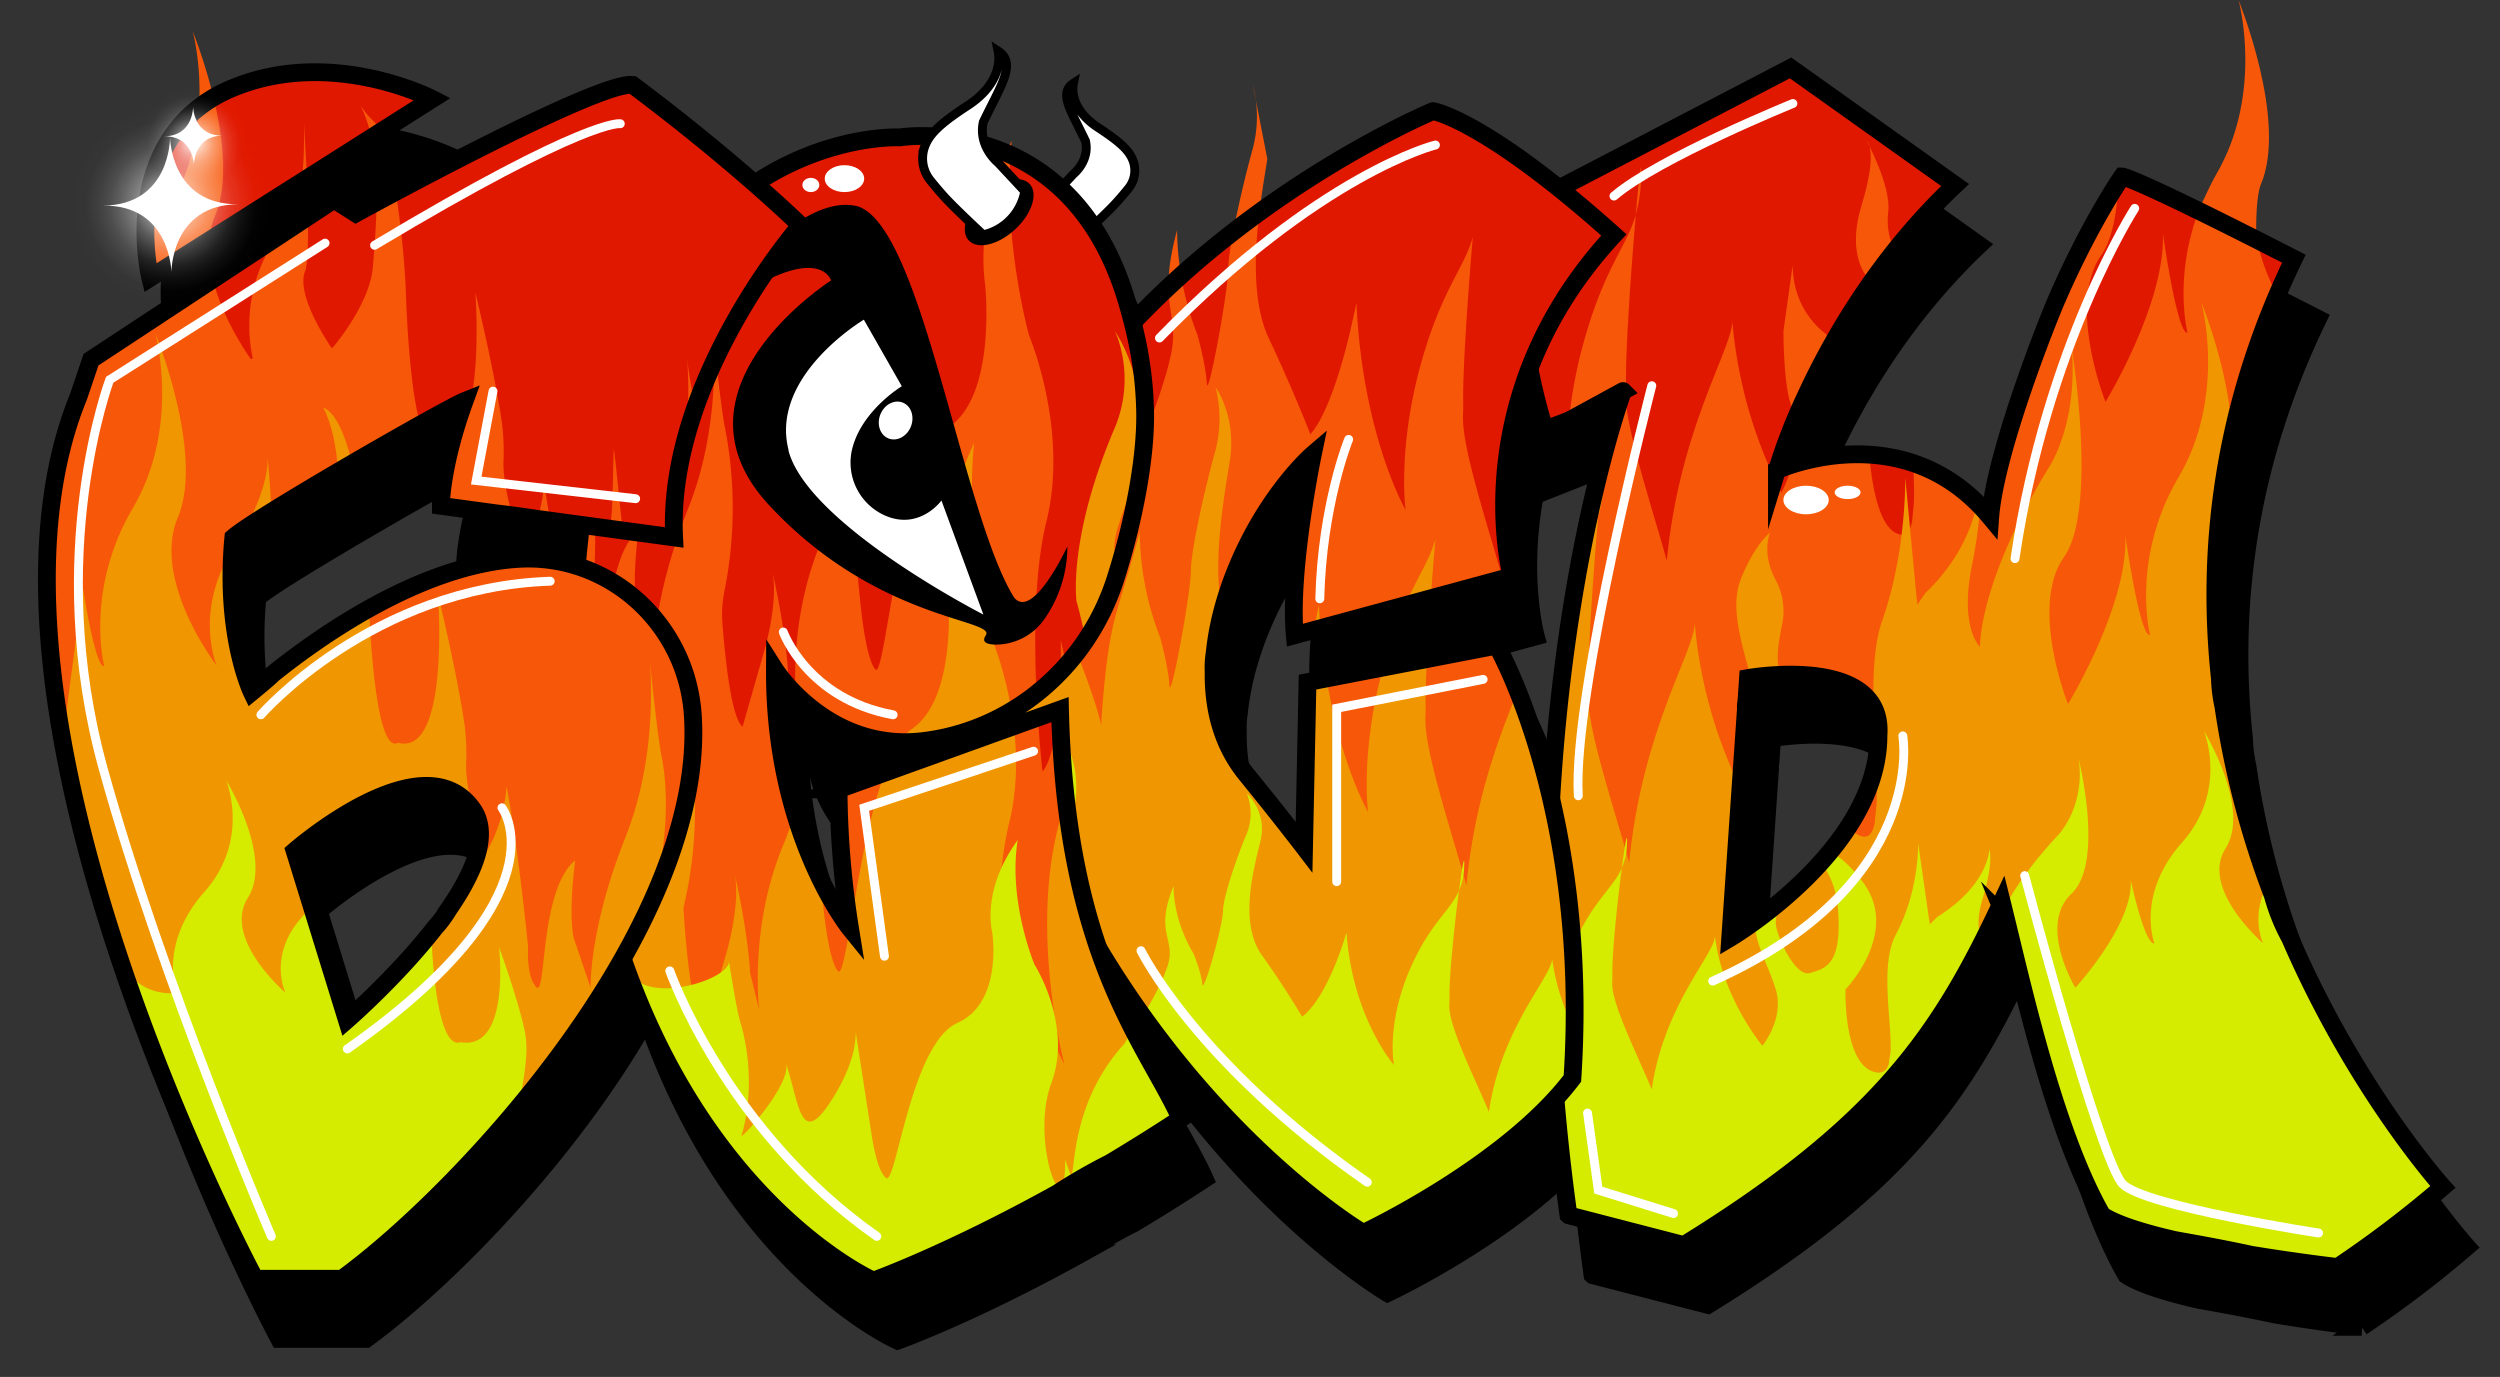 <svg xmlns="http://www.w3.org/2000/svg" xmlns:xlink="http://www.w3.org/1999/xlink" viewBox="0 0 843.2 464.41"><rect x="0" y="0" width="843.2" height="464.41" fill="#333333" stroke="none"/><defs><style>.a,.b,.g,.h{stroke:#000;}.a,.b,.g,.h,.j{stroke-miterlimit:10;}.a,.g{stroke-width:6px;}.b{stroke-width:2.75px;}.c{fill:#e11800;}.d{fill:#f75708;}.e{fill:#f09600;}.f{fill:#d5eb00;}.g,.j{fill:none;}.h,.i{fill:#fff;}.h,.j{stroke-width:3px;}.j{stroke:#fff;stroke-linecap:round;}.k{fill:url(#a);}.l{fill:url(#b);}.m{fill:url(#c);}.n{fill:url(#d);}</style><radialGradient id="a" cx="57.57" cy="69.1" r="33.58" gradientTransform="translate(89.33 -15.04) rotate(60.48)" gradientUnits="userSpaceOnUse"><stop offset="0" stop-color="#fff"/><stop offset="0.03" stop-color="#fff" stop-opacity="0.94"/><stop offset="0.14" stop-color="#fff" stop-opacity="0.73"/><stop offset="0.26" stop-color="#fff" stop-opacity="0.53"/><stop offset="0.37" stop-color="#fff" stop-opacity="0.37"/><stop offset="0.49" stop-color="#fff" stop-opacity="0.24"/><stop offset="0.61" stop-color="#fff" stop-opacity="0.13"/><stop offset="0.73" stop-color="#fff" stop-opacity="0.06"/><stop offset="0.86" stop-color="#fff" stop-opacity="0.01"/><stop offset="1" stop-color="#fff" stop-opacity="0"/></radialGradient><linearGradient id="b" x1="55.45" y1="45.86" x2="75.13" y2="45.86" gradientUnits="userSpaceOnUse"><stop offset="0.01" stop-color="#fff"/><stop offset="0.64" stop-color="#fff"/></linearGradient><linearGradient id="c" x1="34.78" y1="69.1" x2="80.35" y2="69.1" xlink:href="#b"/><radialGradient id="d" cx="65.4" cy="47.89" r="18.22" gradientTransform="translate(74.85 -32.62) rotate(60.48)" xlink:href="#a"/></defs><title>Монтажная область 1</title><polyline points="781.81 107.48 770 129.77 722 156.77 704.33 160.05 712.16 99.67 723.91 79.76 781.81 107.48"/><polyline points="635.67 173.47 640.74 203.77 663.12 201.1 656.71 177.65 635.67 173.47"/><path d="M616.73,175.75l-4.4,16-24-22.06-17.66,55.41L553,156.77l1.72-4.34-33.68,12.5-6-34.83,1.1-37L612,43.13l55.5,39.5s-39.37,42-40.62,51.49-17.33,25.61-19.46,44.71l9.27-3.08"/><path d="M639.34,115.33s-9.09-7.06-3.34-25.81,1.75-21.75,1.75-21.75S646,83.08,645,91.55s2.38,13.07,2.38,13.07"/><path d="M809.65,388.15c-4.82-7.54-10.84-14.67-14.37-22.95a241,241,0,0,0-12.88-25.14c-3.92-6.84-7.44-14.29-8.6-22.14a1.56,1.56,0,0,1,.32-1.22,35.69,35.69,0,0,1-2.89-5.31,156.84,156.84,0,0,1-6.68-21.29c-1.86-7.73-2.58-15.66-4.51-23.38-1.78-7.12-3.76-14-3-21.45a1.52,1.52,0,0,1,.85-1.25,76.63,76.63,0,0,1-1.07-14.36c.2-7.37-1.33-14.48.27-21.79a.14.14,0,0,0,0-.06c-1-4.77-.07-9.67.73-14.44a1.19,1.19,0,0,1,1-1.06,257.41,257.41,0,0,1,4.13-29.63c1.52-7.33,3.93-14.25,6.31-21.32,2.21-6.53,4.34-13.07,7.71-19.1a1.66,1.66,0,0,1,.28-.35c-3.3-6-6.85-14-8.13-22.24-6.07-3.73-13-5.71-18.72-10-9.47,23.28-4.5,42.68-4.5,42.68S743.12,136,737.59,99c1,23.46-19.34,56.82-19.34,56.82s-13.12-32.84-1.38-49.52c3.91-5.55,5.48-15.38,5.84-26l-.18.28a1.29,1.29,0,0,1-.24,1c-1.84,2.73-3.57,5.54-5.25,8.38a1.38,1.38,0,0,1-1.54.68c-1.14,2.24-2.28,4.47-3.57,6.65A104.05,104.05,0,0,0,703.68,116a1.6,1.6,0,0,1-.19.53c-.44,1.3-.88,2.6-1.29,3.87a1.46,1.46,0,0,1-1.4,1,1.21,1.21,0,0,1,0,1.09c-3.3,7.93-6.68,15.9-9.4,24-1.34,4-1.21,10.23-4.11,13.49a1.31,1.31,0,0,1-1.07.48c-2.64,9.18-5.27,18.36-6.67,27.86a1.47,1.47,0,0,1-.17.5l0,0c1.3,1.42-.82,3.54-2.13,2.12a69.56,69.56,0,0,0-23.94-16.46c.27,5.62.47,10.79.35,15l-.69,6.63c-.72,3.18-2,4.83-4.37,4.2-6.71-1.81-9.24-16.25-10.18-28.07a1.41,1.41,0,0,1-.61.13c-2.84,0-5.7.08-8.54-.07l-.43,0,0,0c-1.36.83-2.29.61-3.79.75-1.86.17-3.47,1.05-5.34,1.2a1.22,1.22,0,0,1-1-.41,45.58,45.58,0,0,0-5.47,2.33,1.67,1.67,0,0,1-.57.17,48,48,0,0,1-3.75,9.91,156.07,156.07,0,0,1-16.58-57.86c0,9.38-17.78,36-22.08,80.83-5.5-19.74-14.21-45.62-13.83-56.5,0-1.22.11-2.43.08-3.65-.25-10.37,1.72-38.57,3.3-56.55-3.14,10.76-9.86,16.88-16.68,39.85a158.53,158.53,0,0,0-5.65,27.8c4.5-1.86,9-3.62,13.49-5.59a1.51,1.51,0,0,1,2,2.05c-2.56,6-3.63,12.4-5.34,18.65-1.57,5.7-3.3,11.35-4.74,17.08q-.48,1.94-.93,3.87a1.25,1.25,0,0,1,.47,1.15c-.64,8-2.46,15.77-4.13,23.6-1.81,8.55-3,17.27-4.27,25.92-1.4,9.38-1.27,18.82-2.42,28.22-.66,5.4-1.45,10.77-1.95,16.17a.29.29,0,0,1,0,.09,71.69,71.69,0,0,1-.52,13.73,1.28,1.28,0,0,1,.72.95,24.53,24.53,0,0,1-.17,10.13,1.27,1.27,0,0,1-.64.93c.06,2.18,0,4.41-.06,6.51a1.34,1.34,0,0,1,.67,1.25c-.49,22.35-.36,44.54,2.12,66.78.44,3.93.78,7.82,1.16,11.7l100.79-5.29c2.89-3,5.71-6,8.62-9,16.82-17.11,28.61-38.33,39.51-59.47.74-1.43,2.68-.61,2.8.76.34,4,.79,8.25,1.5,12.3a1.36,1.36,0,0,1,1.2,1.05,462.24,462.24,0,0,0,14.28,50.77l45.37-2.38,77.77,17.13C819,402.9,814.36,395.51,809.65,388.15ZM640.11,276.83a3.74,3.74,0,0,1-1.17,2,45,45,0,0,1-6.48,16.76,3.76,3.76,0,0,1-1.94,3.4l-.26.14c-.17.15-.34.31-.49.47s-.4.45-.59.69c-.06.08-.23.29-.3.4-.85,1.18-1.62,2.41-2.43,3.62a4.82,4.82,0,0,1-.41.51,4.4,4.4,0,0,1-.34.74,30.74,30.74,0,0,1-6,7.35c-2.7,2.48-5,5.45-7.88,7.71a4.72,4.72,0,0,1-1.68.83c-1.71,1.36-3.41,2.74-5.07,4.17l-.14.1a3.6,3.6,0,0,1-3.13,2.77,3.54,3.54,0,0,1-2.62,2.13,3.81,3.81,0,0,1-1.68.89,2.38,2.38,0,0,1-2.12,1.67,1.63,1.63,0,0,1-3-.89,6.92,6.92,0,0,1,.36-2.4,2.4,2.4,0,0,1,.17-.32,4,4,0,0,1-.3-2.85,41.39,41.39,0,0,0,.86-9.68,3.88,3.88,0,0,1,.77-2.41c-.52-3.18.06-6.12.72-9.2.09-4.21,0-8.44.36-12.63.62-6.91.88-13.82.9-20.76a3.62,3.62,0,0,1,1.56-3.11c-.21-3.22-.47-6.44-.81-9.64a7.42,7.42,0,0,1,1.11-4.61c-.76-2.33.46-5.39,3.64-5.39l.28,0c3.48-1.32,7.75-1.15,11.28-1a56.91,56.91,0,0,1,13.5,1.86A19.15,19.15,0,0,1,634,254l.25,0a3.62,3.62,0,0,1,3.58,2.43,22.82,22.82,0,0,1,3.28,8.25,4.81,4.81,0,0,1-.37,2.92A26.66,26.66,0,0,1,640.11,276.83Z"/><path d="M642.44,389.23c16.82-17.11,28.61-38.33,39.51-59.47.74-1.43,2.68-.61,2.8.76.34,4,.79,8.25,1.5,12.3a1.36,1.36,0,0,1,1.2,1.05,462.24,462.24,0,0,0,14.28,50.77l45.37-2.38,77.77,17.13c-5.87-6.49-10.51-13.88-15.22-21.24-4.82-7.54-10.84-14.67-14.37-22.95a241,241,0,0,0-12.88-25.14c-3.92-6.84-7.44-14.29-8.6-22.14a1.56,1.56,0,0,1,.32-1.22,35.69,35.69,0,0,1-2.89-5.31,156.84,156.84,0,0,1-6.68-21.29c-1.86-7.73-2.58-15.66-4.51-23.38-1.78-7.12-3.76-14-3-21.45a1.52,1.52,0,0,1,.85-1.25,76.63,76.63,0,0,1-1.07-14.36c.2-7.37-1.33-14.48.27-21.79a.14.14,0,0,0,0-.07,22.6,22.6,0,0,1-.41-5.19c-1.11-6.2-1-12.59,1.47-18.43,9-21.37-7.6-62-7.6-62s8.63,31.27-7.6,58.9-9.67,53.17-9.67,53.17-2.76,3.65-8.29-33.36c1,23.46-19.34,56.82-19.34,56.82s-13.12-32.84-1.38-49.52,2.42-71.94,2.42-71.94,3.27,21.53-6.56,40.14c-24.87,40.14-24.17,62-24.17,62s-6.92-6.25-2.77-27.11c2.16-10.9,2.73-17.66,2.77-21.64l-.8-.78c-1.07,6.36-4.77,19.08-17.51,31.29-1,1.36-1.9,2.72-2.75,4.07q-.3-2.24-.51-4.5l-3.65-38.44s.52,24.88-7.77,48.34c-2.88,8.14-3.19,19.77-2.87,31.35a21.93,21.93,0,0,1,1,3.73,4.8,4.8,0,0,1-.37,2.92,26.59,26.59,0,0,1-.11,6.36c.32,6.59.62,12.68.47,17.52l-.69,6.64c-.71,3.18-2,4.83-4.37,4.2-1.84-.5-3.36-2-4.63-4.06a3.18,3.18,0,0,1-.89.69l-.26.14c-.17.15-.34.31-.49.47s-.4.45-.59.69c-.06.08-.23.29-.3.4-.85,1.18-1.62,2.41-2.43,3.62a4.82,4.82,0,0,1-.41.51,4.4,4.4,0,0,1-.34.74,30.74,30.74,0,0,1-6,7.35c-2.7,2.48-5,5.45-7.88,7.71a4.72,4.72,0,0,1-1.68.83c-1.71,1.36-3.41,2.74-5.07,4.17l-.14.1a3.6,3.6,0,0,1-3.13,2.77,3.54,3.54,0,0,1-2.62,2.13,3.81,3.81,0,0,1-1.68.89,2.38,2.38,0,0,1-2.12,1.67,1.63,1.63,0,0,1-3-.89,6.92,6.92,0,0,1,.36-2.4,2.4,2.4,0,0,1,.17-.32,4,4,0,0,1-.3-2.85,41.39,41.39,0,0,0,.86-9.68,3.88,3.88,0,0,1,.77-2.41c-.52-3.18.06-6.12.72-9.2.09-4.21,0-8.44.36-12.63.16-1.86.3-3.71.42-5.56a157.66,157.66,0,0,1-16-56.82c0,9.38-17.79,36-22.09,80.84-5.5-19.75-14.21-45.62-13.82-56.5,0-1.22.1-2.43.07-3.66-.25-10.36,1.73-38.57,3.3-56.54-1.43,4.92-3.62,8.88-6.23,13.93-.77,4.23-1.71,8.43-2.61,12.65-1.81,8.55-3,17.27-4.27,25.92-1.4,9.38-1.27,18.82-2.42,28.22-.66,5.4-1.45,10.77-1.95,16.17a.29.29,0,0,1,0,.09l-.66,13.68a1.26,1.26,0,0,1,.86,1,24.53,24.53,0,0,1-.17,10.13,1.27,1.27,0,0,1-.64.93c.06,2.18,0,4.41-.06,6.51a1.34,1.34,0,0,1,.67,1.25c-.49,22.35-.36,44.54,2.12,66.78.44,3.93.78,7.82,1.16,11.7l100.79-5.29C636.71,395.23,639.53,392.18,642.44,389.23Z"/><path d="M514,141.77c0,9.31-.33,18.62-.45,27.94,5.41-1.13,10.06-4,15.06-6.31a197.93,197.93,0,0,1-8.08-48.61,222.92,222.92,0,0,1-6.74,26.2A1.46,1.46,0,0,1,514,141.77Z"/><path d="M663.12,87.46a8.42,8.42,0,0,1,.89-.9l-.67-7.15S663.4,82.47,663.12,87.46Z"/><path d="M559.83,92.66a48.87,48.87,0,0,0,1.8-12.27C561.91,72,561,79.62,559.83,92.66Z"/><path d="M547.21,194.54a49,49,0,0,0,1.8-12.28C549.29,173.84,548.35,181.5,547.21,194.54Z"/><path d="M601.75,249.27l.27,0a21,21,0,0,1,7.24-1.09c-2.64-3.31-1.37-11,0-17.56A22.12,22.12,0,0,0,607,215.81c-4.81-9-1.82-15.9-1.82-15.9s-5.18,3.91-9.84,15.64c-3.85,9.66.4,22,3.76,34.78A3.69,3.69,0,0,1,601.75,249.27Z"/><path d="M809.65,388.15c-4.82-7.54-10.84-14.67-14.37-22.95a241,241,0,0,0-12.88-25.14c-3.92-6.84-7.44-14.29-8.6-22.14a1.56,1.56,0,0,1,.32-1.22l0-.05c-7.63,11.58-2.68,21.76-2.68,21.76s-21.34-18.34-12.67-32-7.33-39.67-7.33-39.67,8.33,20-7.34,37.67-9.33,34-9.33,34-2.67,2.33-8-21.34c1,15-18.67,36.34-18.67,36.34s-12.66-21-1.33-31.67,2.33-46,2.33-46,3.16,13.77-6.33,25.67c-11,11.72-16.77,21-19.85,27.64a1.66,1.66,0,0,1,1.86,1.47c.34,4,.79,8.25,1.5,12.3a1.36,1.36,0,0,1,1.2,1.05c5.89,26.4,13.9,52.86,24.78,77.65a76.64,76.64,0,0,0,3.42,7.42c1.84,3.21,4.51,4.46,8,5.59,6.07,2,12.54,3,18.82,4.14,6.63,1.18,13.25,2.39,19.84,3.74q5.18,1.06,10.33,2.25c1.4.33,2.78.31,3.65,1.35,5.71,0,10.51-.18,14-.49,16.35,6.17,30.5-21.25,41.79-24.89C826.13,414.11,814.38,395.54,809.65,388.15Z"/><path d="M676.74,323.74c4-13.33,2.33-17,2.33-17s0,11.67-17.33,22.67c-1,.87-1.83,1.74-2.65,2.6-.19-.95-.36-1.91-.5-2.87l-3.52-24.58s.5,15.91-7.5,30.91c-5.49,10.29-1.32,29.3-1.78,39.57l-.67,4.24c-.69,2-2,3.09-4.21,2.69-11.17-2-10.34-28-10.34-28s18.5-19,6-36c-4.18-5.7-8.25-9-11.82-10.94a29.52,29.52,0,0,1-3,3.79c3,3.3,5.68,8.38,6.29,16.15,1.5,19-4.5,20-9.5,21.5s-11.5-13-11.5-17c0-2.05,1-5.92,2.07-9.22-1.37,1.09-2.73,2.2-4.06,3.35l-.14.1a29.07,29.07,0,0,0-4.7,4.51c-1,6.92,4.31,15.34,6.83,23.76,3,10-4.5,19-4.5,19s-13.5-16-16-37c0,6-17.16,23-21.32,51.69-5.3-12.63-13.71-29.18-13.34-36.13,0-.78.11-1.56.08-2.34-.25-6.63,1.66-24.66,3.18-36.16-3,6.88-9.51,10.8-16.1,25.49-8.66,19.33-5.83,33.33-5.83,33.33a43.6,43.6,0,0,1-3.23-4.46c.37,8.14,1,16.27,1.86,24.41s1.36,16.11,2.78,24.18c.65,3.7,2,8.69,1,12.61a1.41,1.41,0,0,1,1.05,1l0,.23a1.58,1.58,0,0,1,1,1.42,3.57,3.57,0,0,0,0,.46c7.26,1,13.6,1.26,19.74,5.13l19.4,2.8c-6.45,2.67,5.7-3.14,6.31-3.44,1.32-.63,2.68-1.14,4-1.64a43.48,43.48,0,0,1,5.7-4.11,1.38,1.38,0,0,1,.84-.22c2.32-3.26,6.26-4.8,9.6-6.87,5.14-3.19,9.13-7.27,13.8-11,4.31-3.45,8.87-6.49,12.83-10.36,4.24-4.14,8.23-8.55,12.38-12.77,14.44-14.69,25.17-32.41,34.82-50.51C675.75,336.26,674.37,331.64,676.74,323.74Z"/><path d="M555.17,313a21.68,21.68,0,0,0,1.74-7.85C557.17,299.8,556.27,304.69,555.17,313Z"/><path d="M612.75,109.77,609.65,132s-.08,26.31,4.76,28c5.25-11.44,12.51-25.14,12.51-25.14S613,128,612.75,109.77Z"/><path class="a" d="M780.53,336.66a66.13,66.13,0,0,1-5.79-14.27,300.29,300.29,0,0,1-16.72-64,49.39,49.39,0,0,1-1.16-9.31c-4.63-43,.59-91.28,24.95-141.56-54.11-27.72-57.9-27.72-57.9-27.72s-10.36,14.77-21.62,40.38l-.09.28a1.67,1.67,0,0,1-.22.42c-3.91,8.94-21,52.43-22.58,73.82-29.33-35.35-71.94-15.83-71.94-15.83a184.65,184.65,0,0,1,9.38-24.27l1.15-2.49c9.12-19.35,24.82-46.09,49.55-69.44L612,43.13l-97,50.5v74.5l40.5-16S514.13,263.78,537.11,430l.13.12,38.8,10c65.73-40.52,86.4-71,107.24-115.66.45,1.8.92,3.72,1.41,5.72a1.83,1.83,0,0,1,.06.25v0c6.77,27.81,17.12,72.92,32.36,99.59,4.58,3.09,13.82,5.93,24.43,8.38l.88.16c6.63,1.18,13.25,2.39,19.84,3.74l5.08,1.07c15.91,2.62,29.2,4.15,29.2,4.15a366.31,366.31,0,0,0,35.5-27S802.89,388.33,780.53,336.66ZM641.7,268.29c.12,38.67-50,68.34-50,68.34l5.3-77.38a7.15,7.15,0,0,1,.15-2.27l.55-8S643.7,240.75,641.7,268.29Z"/><path d="M461.16,369.6a49,49,0,0,0,1.8-12.28C463.23,348.9,462.3,356.56,461.16,369.6Z"/><path d="M518,214.4l-4.11,1.39-40-22.77-32.75-28.37L415.75,153.9,389.5,179.65l-8-39.63s31-35.41,52-48.58S490.42,57.29,492.62,58s51.25,27.59,59.88,41.49C545.75,108.52,507.91,136.9,518,214.4Z"/><path d="M519.5,215.83a57.42,57.42,0,0,1-1.81-9.24c-.18-1.45-.31-2.88-.39-4.31-.76,4.43-1.4,9.08-1.89,13.95A27.22,27.22,0,0,1,519.5,215.83Z"/><path d="M430.7,70.28c-3.11,11-8.29,33.37-8.29,40.66s-6.9,44.83-7.25,38.58-3.11-16.16-3.11-16.16a100.55,100.55,0,0,1-6.91-35.45c-6.56,24,.35,27.63-1.72,40.14S391,175.58,392.71,168.81c1.22-4.78-6.49-24.85-11.15-36.27-8.34,18.94-19.33,36.2-30.12,53.93-4.51,7.42-11.71,33.88-15.51,41.68,2.21,11.85,8.43,38.66,8.43,38.66s-.14-.24-.37-.68c.85,2.59,1.69,5.17,2.47,7.74,2.75,9,5.36,18.28,8.9,27,3.82,9.49,8.5,18.69,12.53,28.12,2.39,5.59,7.76,11.78,7.68,18.1a8.41,8.41,0,0,1-.18,1.58c5.09,7.17,137.32,60.59,137.32,60.59l.08-.05a2.58,2.58,0,0,1,1-2c5.43-4.78,10.63-9.63,15.9-14.58a104.32,104.32,0,0,0,10.11-10.17A2.51,2.51,0,0,1,538.5,380c.52-7.73.89-15.49,1.65-23.21a2.82,2.82,0,0,1-1.12-1.15c-1.08-2-.7-4.19-.4-6.33a55.63,55.63,0,0,0,.53-10.32c-.15-3.43-.58-7-.4-10.47a2.62,2.62,0,0,1-2-2.77c.21-6.36-.81-12.53-1.52-18.83-.3-2.63-.54-5.27-.82-7.9a2.58,2.58,0,0,1-1.68-2c-1.8-7.69-2.88-15.46-4.48-23.15-1.39-3.83-2.87-7.59-4.35-11.25l-.15-.37a2.9,2.9,0,0,1-1.15-1.6s-.06-.24-.1-.39-.17-.39-.19-.43l-.52-1a9.87,9.87,0,0,1-1.06-2.83,3.69,3.69,0,0,1,0-1c-1.76-4-3.6-8-5.47-11.82-.81-1.69-1.94-3.69-2.15-5.59-2.63.77-5.26,1.53-8,2.11-5.82,1.27-11.8,2.06-17.67,3.12-6.5,1.17-13.05,2.1-19.53,3.39-4.58.92-9.07,2.63-13.8,2.23a3.16,3.16,0,0,1-.55-.09,2.63,2.63,0,0,1-.48.31,10,10,0,0,1-3.72,1c-.6.05-1.24,0-1.85.05a1.36,1.36,0,0,1,.56,1.15c0,8.41.08,16.82-.14,25.23-.21,8.14-1.05,16.15-.19,24.27.14,1.38-1.7,1.86-2.56,1.06a15.13,15.13,0,0,1-3.39-5.23,1.32,1.32,0,0,1-.95-.43,10.74,10.74,0,0,1-2.22-3.5,1.33,1.33,0,0,1-.05-.34,1.18,1.18,0,0,1-1.06-.5c-8.72-11.27-17.36-22.17-19.25-36.69-.56-4.36-1.72-12.71.63-17.86-.22-2.68.68-5.14,1.4-7.74a1.33,1.33,0,0,1,.95-1c2.15-11.08,6.71-20.59,12-30.75a3,3,0,0,1,.64-.83c.15-.36.29-.72.43-1.08a3.16,3.16,0,0,1,1.13-1.41,2.85,2.85,0,0,1,2.19-2.84c.57-1.52,1.11-3.06,1.56-4.62a2.88,2.88,0,0,1,2.89-2.08c.54-1.46,1.11-2.91,1.61-4.42a3.42,3.42,0,0,1,.39-.79,2.73,2.73,0,0,1,2.75-2,3,3,0,0,1,2.71,4.11,1.55,1.55,0,0,1-.07.31c-1.18,3.64-2.73,6.78-3.08,10.65a54,54,0,0,1-1.29,9.48,3.79,3.79,0,0,1-.21.54l-.15.95c-.32,3,.19,5.88-.88,8.83-.1,2-.17,4-.23,6.06.08,2.22.1,4.44,0,6.63a2.37,2.37,0,0,1,.72,2.19,49.64,49.64,0,0,0,0,6.68,16.69,16.69,0,0,1-.18,2.11l0,.18c.82-.13,1.63-.3,2.44-.49a11.93,11.93,0,0,1,3.73-1.1,3.07,3.07,0,0,1,.67-.47c5.6-2.87,11.79-3.31,17.72-5.18a2.89,2.89,0,0,1,1.5-.08c6.43-1.85,12.83-3.8,19.24-5.74,6.16-1.86,12.29-3.81,18.57-5.23,2.3-.52,4.7-1.14,7.12-1.56-5.5-19.65-14-45-13.62-55.79,0-1.22.11-2.43.08-3.65-.26-10.37,1.72-38.57,3.29-56.55C501.75,111,495,117.16,488.2,140.13c-9,30.24-6,52.13-6,52.13s-14.5-25-16.58-69.85C458,159.94,450,166.72,450,166.72s-5.87-15.12-14-32.32-2.91-45.35-.49-60.47"/><path d="M453.56,233.17q-.37-4.3-.59-8.88c-.71,3.5-1.42,6.73-2.13,9.71C451.73,233.68,452.65,233.41,453.56,233.17Z"/><path d="M538.53,330.9c-.3-8.74-2.32-17.5-3.93-26.08a3.39,3.39,0,0,1,0-1.1,3,3,0,0,1-.24-.77c-.31-2.18-.47-4.37-.63-6.55a3.21,3.21,0,0,1-.12-.33c-.72-2.95-1.92-6.67-1.81-10.05-.87-2.15-1.93-4.21-2.72-6.5-1.19-3.43-1.81-7-3.1-10.4a45.34,45.34,0,0,1-2.56-8.95c-1.86-2-2.37-5.17-3.08-7.73-5.56,14-14.69,36-17.62,66.42-5.49-19.75-14.2-45.62-13.82-56.5.05-1.22.11-2.43.08-3.66-.09-3.74.11-9.81.47-16.89-2,.51-4.07.85-6.09,1.41a30.64,30.64,0,0,1-8.56,1.57c-8,28.79-5.25,49.35-5.25,49.35s-9.2-15.9-14-45a17.71,17.71,0,0,1-6.75.71l-1.28,0a1.36,1.36,0,0,1,.56,1.15c0,8.41.08,16.82-.14,25.23-.21,8.14-1.05,16.15-.19,24.27.14,1.38-1.7,1.86-2.56,1.06a15.13,15.13,0,0,1-3.39-5.23,1.32,1.32,0,0,1-.95-.43,10.74,10.74,0,0,1-2.22-3.5,1.33,1.33,0,0,1-.05-.34,1.18,1.18,0,0,1-1.06-.5c-8.72-11.27-17.36-22.17-19.25-36.69-.56-4.36-1.72-12.7.63-17.85-.22-2.69.68-5.15,1.4-7.75a1.4,1.4,0,0,1,.46-.73c-4.08-17,.08-39.7,2.16-52.71,2.42-15.12-4.84-25-4.84-25a42.5,42.5,0,0,1,0,21.37c-3.1,11-8.28,33.36-8.28,40.66s-6.91,44.83-7.26,38.57-3.11-16.16-3.11-16.16a100.58,100.58,0,0,1-6.9-35.44c-6.56,24-8.26,26.06-10.34,38.57s-3.82,39.1-2.1,32.32-14.5-44.31-14.5-44.31-19.55-11.66-15.1-38.31c-3.77,6.24-7.37,12.58-10.63,19.09a27.84,27.84,0,0,0,1.21,4.63s11.08,12.36.77,45.58c.08.44.17.88.26,1.33.94,4.91,2.63,9.48,3.88,14.32,3.34,12.84,8.11,25.33,13.16,37.59a2.46,2.46,0,0,1,0,2.13,238,238,0,0,1,12.27,25.12,2.33,2.33,0,0,1-.35,2.58c2.47,3.84,5.13,7.51,7,11.72,1.46,2.84,2.78,5.77,4.47,8.48a73.17,73.17,0,0,1,6.25,12c.63,1.08,1.24,2.16,1.85,3.26a2.8,2.8,0,0,1,.26,2.26c3.66,6.16-.06-19.25,4-13.41,2.68,3.85,116.84,44.61,116.84,44.61a39.5,39.5,0,0,1,6-4.67,3,3,0,0,1,1-.41,48.74,48.74,0,0,1,4.6-4.48c4.87-4.06,9-8.85,14.12-12.61a3.12,3.12,0,0,1,.35-.2c.53-7.13,0-14.27.42-21.41.39-7.45.77-15.14,1.62-22.55l0-.14C538.22,339.42,538.65,334.3,538.53,330.9Z"/><path d="M483.63,223.64c2.23-.59,4.57-.3,6.82-.76l.18,0c.52-7.35,1.1-14.61,1.64-20.7-2.12,7.24-5.86,12.4-10.16,22A10.49,10.49,0,0,1,483.63,223.64Z"/><path d="M355.8,300.94a3.18,3.18,0,0,1,.29.45c2.8,5.18,4.43,10.84,6.67,16.25-.22-3.6.64-7.75,3.2-12.5,11.67-21.67,0-37.34,0-37.34s3.67,5.34,0,16A79.13,79.13,0,0,0,355.8,300.94Z"/><path d="M539.4,376.5a40.41,40.41,0,0,1,1.06-6.74,72.79,72.79,0,0,1-8.83-26.17c0,6-17.17,23.05-21.32,51.69C505,382.65,496.6,366.1,497,359.15c0-.78.1-1.56.07-2.34-.24-6.63,1.67-24.66,3.19-36.16-3,6.88-9.52,10.8-16.1,25.49-8.67,19.33-5.84,33.33-5.84,33.33s-14-16-16-44.67c-7.33,24-15,28.34-15,28.34s-5.66-9.67-13.52-20.67-2.81-29-.48-38.67-4.66-16-4.66-16a18.45,18.45,0,0,1,0,13.67c-3,7-8,21.33-8,26s-6.67,28.67-7,24.67-3-10.34-3-10.34S404,331.47,404,319.14c-6.33,15.33.33,17.66-1.67,25.66s-12,24-10.33,19.67-2.7-4.09,0,0,60.45,66,76,71.67h0c4-1.79,7.83-5.23,12.13-6.3,6.44-4.29,12.83-8.63,19.23-13,7.39-5,15-9.76,22.22-15.05,3.7-2.72,8-5.53,10.94-9.07,1-1.21,1.74-2.64,2.83-3.77s2.68-1.73,3.92-2.73a2.92,2.92,0,0,1,0-1C539.74,382.33,539.25,379.41,539.4,376.5Z"/><path d="M500.23,320.65A21.69,21.69,0,0,0,502,312.8C502.23,307.42,501.33,312.31,500.23,320.65Z"/><path class="a" d="M449.16,250.34,448,306s-8.16-10.67-19.5-24.59c-8.1-9.94-11.22-22.08-11-34.72a30.27,30.27,0,0,1,.37-6.28c1.34-13.35,6.05-26.94,12.27-38.83C439.86,183,451,173.51,451,173.51s-8.09,38.85-6.09,61L518,214.66S501.5,154.51,552.5,99.51c-43.5-39-61-41.76-61-41.76S358,113.4,335.93,230C367,377,468,436.14,468,436.14S516.08,413.59,538.5,384c6-91.35-25.5-146-25.5-146Z"/><polygon points="365.93 277.93 358.1 283.01 356.26 264.01 364.97 260.86 365.93 277.93"/><path d="M204.35,244.59,267,272.05l1-34.38,7.33,17.48,83.25-1,17.55-20.78s19-57.73,18.71-77.71c-.16-13.4-13.8-51.79-13.8-51.79S369,86,363.42,81.58c-6.25-5-28.85-13.83-28.85-13.83H306.44s-33.63,5.07-38.36,11.13-23,9.93-43.51,47.32c0,0-19.22,46.73-16.55,53.06S204.35,244.59,204.35,244.59Z"/><path d="M378.62,229.1c4.92-10,5.23-13.42,8.81-24.06,3.51-10.41,5.53-17.41,5.8-28.33.15-5.91-2.35-21-2.35-21s11.31-20.7-4.23,19.44c-12.65,20.76-14,39.88-12.34,61.12C375.36,234.7,377.78,230.8,378.62,229.1Z"/><path d="M355.22,133.43s-9.32-33.36-5.87-65.68c-12.78,26.58-9,48-9,48s4.15,37.53-12.08,48.47S306.87,249.67,303.42,246s-5.18-23.46-5.18-23.46l-5.49-53.35c.05,6.76-1.27,18.32-8,34.58C275.63,226,276,248.08,276.56,256a19.1,19.1,0,0,1,1.9,1.84l2.29,2c.95.71,1.93,1.39,2.81,2.18a14.83,14.83,0,0,0,1.65,1.27,21.13,21.13,0,0,0,2.74,1.5c.31.14.6.29.9.44a1,1,0,0,1,.71.23c.11.1.24.19.36.29.78.4,1.54.81,2.3,1.25a.74.74,0,0,1,.3-.08c1.55-.1,2.66.82,3.93,1.57s2.89.86,4.15,1.73l.08.06A36.51,36.51,0,0,0,310.94,272a3.92,3.92,0,0,1,1.77,0,.27.27,0,0,1,.29-.2,8.08,8.08,0,0,0,1.39-.05,2.22,2.22,0,0,1,.92.22l.53,0c.55-.14,1.07-.28,1.43-.34.72-.13,1.42-.36,2.14-.46,1-.12,1.95,0,2.91-.12a48.09,48.09,0,0,0,5.62-.94,22.21,22.21,0,0,1,3.2-.76l.37-.14,0,0,.16,0c2.22-.82,4.42-1.68,6.62-2.48l3.2-1.12,1.77-.77.5-.23a.25.25,0,0,1,.16-.3c.56-.19,1.08-.64,1.63-.89l1.42-.64c1.16-.57,2.31-1.19,3.42-1.85a.21.21,0,0,1,.23,0l1.82-1.22c1-.65,1.86-1.35,2.8-2,.26-.18.52-.34.79-.5a.21.21,0,0,1,0-.36,15.64,15.64,0,0,1,1.78-1.12c-.89-18.15-1-42.5,3.29-59.71C368.69,165.23,355.22,133.43,355.22,133.43Z"/><path d="M406.68,395.11c-1.33-2.45-3.33-4.84-4.64-7.33s-2.38-4.78-3.43-7.24c-.35-.59-.71-1.17-1-1.77-1.71-3-3.28-6.1-5.08-9.07a12.07,12.07,0,0,1-2.07-4.91c-.74-1.21-1.47-2.43-2.17-3.68-3.23-2.6-4.14-9.41-5.75-12.68a43.42,43.42,0,0,1-2.48-6.36l0-.05a4.68,4.68,0,0,1-.83-2.89c-.24-.89-.48-1.77-.7-2.66a.87.87,0,0,1-.41-.61c-.11-.57-.22-1.13-.34-1.69-.22-1-.49-1.9-.77-2.83a4.19,4.19,0,0,1-.75-1.58l-.42-1.94a.93.93,0,0,1-.55-.63,102.78,102.78,0,0,1-3.44-15.8A89.11,89.11,0,0,1,369.84,301c-1-4.34-1.92-8.73-1.53-13.14-.52-4.17-.55-8.48-.74-12.58-.15-3.25-.74-6.46-.88-9.7a22.65,22.65,0,0,1,.24-3.66.21.21,0,0,1-.16-.2,4.54,4.54,0,0,1,0-.74.24.24,0,0,1-.45-.1,7.1,7.1,0,0,1,.81-3.08l-.13,0a13,13,0,0,1-1.82.62c-1.65,19-5.5,22.07-5.5,22.07s-.93-8.06-1.63-19.71c-1.44.65-2.91,1.26-4.37,1.88-.72.31-1.51.71-2.31,1-3.25,1.76-7.14,2.91-10.28,4.19-5.87,2.39-12.18,5-18.46,6.13a17,17,0,0,1-5.4,1.66,44.66,44.66,0,0,0-4.21,1.63,41.93,41.93,0,0,0-4.53,1.74.24.24,0,0,1-.28,0c-1.72.64-3.52,1-5.23,1.7l-.65.22a.21.21,0,0,1-.12.17,4.52,4.52,0,0,1-.56.18.21.21,0,0,1-.08.15,5.58,5.58,0,0,1-3.43,1s0,.06-.06.07a23.52,23.52,0,0,1-3.23,1.17,7,7,0,0,1-1.05.39.23.23,0,0,1-.14,0c-1.19.52-2.36,1.08-3.52,1.66l-.56.27c-.2,3,.46,5.63.17,8.24a.87.87,0,0,1,.57.88,191.6,191.6,0,0,0,.85,21.63,15.47,15.47,0,0,1,.58,4.95,14.67,14.67,0,0,1,1.53,4.57c.12.84-1,1.87-1.67,1a29.57,29.57,0,0,1-4-7.44.94.94,0,0,1-.91-.22,7.66,7.66,0,0,1-2.2-5.13.81.81,0,0,1,.41-.81,34.18,34.18,0,0,1-1.75-3.22c-2.33-5-4.95-10-5.68-15.49a1.05,1.05,0,0,1-.12-.21c-1.08-3.71-2.7-7.17-2.7-11.1a1,1,0,0,1,.12-.47,42,42,0,0,1-1.55-5.93c-.79-4.86-2.38-9.64-2.07-14.6a1,1,0,0,1,.35-.71,16.28,16.28,0,0,1-.51-6.46.86.86,0,0,1,.06-.23,1.06,1.06,0,0,1-.19-1.55s-.05-.08-.07-.13a1,1,0,0,1,0-.81l-.15-.15a.94.94,0,0,1-.24-.86,1,1,0,0,1,1-1.1.92.92,0,0,1,.93.77,12,12,0,0,1,2.73,3.43c.05.12.09.23.13.35a.64.64,0,0,1,.21.09q.33.19.6.39l-2.23-9s-.35-11.47-5.18-33.37c2.07,10.95-3.11,27.63-3.11,27.63l-7,24.5c-4-3.15-6-24.74-6.82-35.11a38.16,38.16,0,0,1,.68-10.5l0-.09a141.56,141.56,0,0,0,.15-55.41c-1.26-6.32-3.19-24.33-4-32.68.78,9.93,1.5,35.33-8.21,59.77-12.44,31.28-11.75,50.82-11.75,50.82l-5.18-15.37s-2.76-5.21,0-27.63c-12.08,9.9-9.67,46.39-13.12,42.75s-2.76-13.56-2.76-13.56,3.4-29-.14-50.48a37.35,37.35,0,0,0-1.76,3.72s0,0,0,.05c-.73,6.58-2.33,13-2.92,19.58a190.44,190.44,0,0,0-.92,19.26.85.85,0,0,1-.26.66q.17,2.94.35,5.67c1.17,17.67-2,35.39,1.9,52.81S210.94,313,214.1,330.8c1.53,8.64,15.72,40.46,19.69,48.67,3.7,7.65,7.63,15.58,13.45,21.87,3.61,3.9,5.91,8.59,8.53,13.13a.93.93,0,0,1,.83.25c2.53,2.33,4.25,5.36,6.55,7.91.72.79,1.43,1.6,2.13,2.41,11,8.2,35.47,25.39,37.47,27.14L348,433c3.15-1.83,6.24-3.79,9.39-5.89a.84.84,0,0,1,1.18.17l.68-.52c10.84-8.23,23.39-14.32,35.74-20.35a18.71,18.71,0,0,1,5-3.4,1,1,0,0,1,.37-.07c1.11-.78,2.22-1.57,3.36-2.32,1.47-1,3.37-1.47,3.75-2.79A7,7,0,0,1,406.68,395.11Z"/><path d="M368,246.25l.09-.2a.21.21,0,0,1,.19-.12c-.79-3-1.57-6.31-2.31-9.81,0,4.44,0,8.41-.13,12l.14-.06c.05-.06.11-.12.16-.19a3.62,3.62,0,0,1,1.3-.95A1.15,1.15,0,0,1,368,246.25Z"/><path d="M374.31,236.25c2.31-4.48,9.15-20,11.24-24.61-2.83-7.64-1.75-10,3-23.25,12.09-33.88-4.43-56.46-4.43-56.46a23.31,23.31,0,0,1,1.51,3.94A42.32,42.32,0,0,1,384,164.78c-15.78,37.1-12.8,58.23-12.8,58.23S372.86,228.62,374.31,236.25Z"/><path d="M211.4,321c-.17-4.23-1.88-10.59-.72-20-2,1.66-1.46,1.84-2.77,4.69C209.26,310,210.26,316.58,211.4,321Z"/><path d="M327.94,270.14a22.21,22.21,0,0,1,3.2-.76l.37-.14,0,0,.16,0c2.22-.82,4.42-1.68,6.62-2.48l3.2-1.12,1.77-.77.5-.23a.25.25,0,0,1,.16-.3c.56-.19,1.08-.64,1.63-.89l1.42-.64c.85-.42,1.69-.87,2.52-1.34a120,120,0,0,0-6.91-26.1s-9.33-33.37-5.87-65.69c-12.78,26.59-9,48-9,48s4.14,37.53-12.09,48.48a18.23,18.23,0,0,0-5.08,5.94l.35,0a3.92,3.92,0,0,1,1.77,0,.27.27,0,0,1,.29-.2,8.08,8.08,0,0,0,1.39-.05,2.22,2.22,0,0,1,.92.22l.53,0c.55-.14,1.07-.28,1.43-.34.72-.13,1.42-.36,2.14-.46,1-.12,1.95,0,2.91-.12A48.09,48.09,0,0,0,327.94,270.14Z"/><path d="M406.64,396.34c-.88-1.87-1.81-3.72-2.75-5.56a32,32,0,0,1-1.85-3c-1.25-2.36-2.38-4.78-3.43-7.24-.35-.59-.71-1.17-1-1.77-1.71-3-3.28-6.1-5.08-9.07-.23-.36-.43-.7-.62-1a95.38,95.38,0,0,1-4.73-8.71c-2.36-3.09-3.23-8.66-4.64-11.52a49.56,49.56,0,0,1-3.17-8.69.91.91,0,0,1-.13-.16,10.49,10.49,0,0,1-1.42-3.89c-.08-.55-.15-1.09-.22-1.64a8.62,8.62,0,0,1-.37-1.42l0-.12c-.43-1.12-.89-2.23-1.22-3.38a4.56,4.56,0,0,1-.16-1.31.92.92,0,0,1-.56-.63,104,104,0,0,1-3.43-15.69,84.8,84.8,0,0,1-2.11-11.91.81.81,0,0,1,.3-.75c-.22-2.57-.5-5.12-1-7.69-.19-1-.34-2.07-.45-3.09-15.45,38.87-1.44,91.12-1.44,91.12s-7.95-13.55-13.82-41.18c.35,39.09-6.21,44.31-6.21,44.31s-6.22-53.7,1.38-84.45c2.87-11.63,2.72-23.39,1.44-33.54-2.91,1.36-6.13,2.35-8.8,3.44-5.87,2.39-12.18,5-18.46,6.13a17,17,0,0,1-5.4,1.66,44.66,44.66,0,0,0-4.21,1.63,41.93,41.93,0,0,0-4.53,1.74.24.24,0,0,1-.28,0l-1.11.38c-9.71,24.61-13.57,71.54-16.33,68.62-3.45-3.65-5.18-23.46-5.18-23.46l-.89-8.64a9,9,0,0,1-.21-1.46.89.89,0,0,1,0-.29l-.14-1.41c-.45-.78-.88-1.56-1.23-2.33-2.33-5-4.95-10-5.68-15.47a1.24,1.24,0,0,1-.12-.23c-.19-.67-.41-1.34-.63-2a125,125,0,0,1-4.6,13.07c-11.39,27.63-7.94,55.25-7.94,55.25l-3.11-12.51s-.34-11.46-5.18-33.36c2.07,10.95-3.11,27.63-3.11,27.63l-7,24.5c-5.26-4.17-7.18-40.66-7.18-40.66s.43-1.94,1.06-5a141.75,141.75,0,0,0,.16-55.41c-1.27-6.33-3.2-24.34-4.06-32.68.78,9.93,1.51,35.33-8.21,59.77-12.43,31.27-13.21,38.63-13.21,38.63,1.25,7.12,30.28,63,41.66,82.67a1,1,0,0,1,.55.25c2.53,2.33,4.25,5.36,6.55,7.91.72.79,1.43,1.6,2.13,2.41,11,8.2,35.47,25.39,37.47,27.14L348,433c3.15-1.83,6.24-3.79,9.39-5.89a.84.84,0,0,1,1.18.17l.68-.52c10.84-8.23,23.39-14.32,35.74-20.36a18.91,18.91,0,0,1,5-3.39,1,1,0,0,1,.37-.07c1.11-.78,2.22-1.57,3.36-2.32,1.44-1,3.28-1.45,3.71-2.71A11.75,11.75,0,0,1,406.64,396.34Z"/><path d="M404.56,391.76a40.69,40.69,0,0,1-2.52-4c-1.25-2.36-2.38-4.78-3.43-7.24-.35-.59-.71-1.17-1-1.77-1.71-3-3.28-6.1-5.08-9.07a14.49,14.49,0,0,1-1.83-3.77,71.59,71.59,0,0,1-3.31,6.37c-23,25-14.34,56.67-20,39,.33,25-12-6-4.67-25.67s-5.67-40-5.67-40-9-21.33-5.66-42c-12.34,17-8.67,30.67-8.67,30.67s4,24-11.67,31S310.35,420,307,417.63s-5-15-5-15l-5.29-34.11c0,4.33-1.23,11.72-7.71,22.11-11,17.67-11.16,2.3-15.83-11.7,2,7-15.61,26.32-15,24.33,3.56-11.53,3.16-26.4-.33-37.95-1.22-4-3.08-15.56-3.91-20.9.67,5.7-24.22,14.14-32.29,5.52a3,3,0,0,1,0,3.05c.51,1.49,7.77,17.48,11.74,25.69,10.81,25.09,45.63,59.69,55.28,65.06.31.18,13.85,8.25,14.1,8.45l8.3-1.72a1,1,0,0,1,.53-1.5c3.9-1,7.67-3.09,11.5-4.46,4.38-1.56,8.62-3.64,12.89-5.48a131.21,131.21,0,0,0,21.37-12,.84.84,0,0,1,1.18.17l.68-.52c10.85-8.23,23.39-14.32,35.75-20.36a18.7,18.7,0,0,1,5-3.39,1,1,0,0,1,.37-.07c1.11-.78,2.22-1.57,3.36-2.32.67-.45,1.42-.79,2.09-1.16.18-.62.13-2.4.71-2.78l.07,0A20.41,20.41,0,0,1,404.56,391.76Z"/><path class="a" d="M382.47,412.55q11.43-6.82,23.85-14.95c-11.26-25-38.76-54.5-40.67-138L291,286.5a306.48,306.48,0,0,0,3.88,46.9s-25.65-31.64-25.34-87.3c0,0,17.8,28.07,50.14,24.09,30.39-3.74,55.39-25.48,64.7-54.66,6.31-19.75,10.42-41.44,10-57.08-.3-12.31-2.24-23.15-6-36.07-19-65.17-76.72-55.78-76.72-55.78s-116-6-110,192c10.67,154,101.1,193.59,101.1,193.59s24.94-8.87,62.11-29.49A182,182,0,0,1,382.47,412.55Z"/><ellipse cx="345.14" cy="91.85" rx="14" ry="7.91" transform="translate(29.4 258.78) rotate(-42.77)"/><polygon points="300.51 124.09 314.35 151.26 303.88 159.59 298.85 171.76 297.68 178.93 304.51 190.76 315.88 194.09 323.85 188.26 327.85 188.59 339.72 225.93 341.68 230.43 318.35 218.43 300.51 205.26 276.33 183.09 268.35 158.59 276.33 143.93 300.51 124.09"/><path d="M368.08,204.58s-11.56,25.11-17.93,17.18C332.2,192.82,318.8,93.41,296.34,89.61s-51.12,39.33-51.12,39.33c38.53-30,43.25-14.08,43.25-14.08s-57.36,36.47-21,75.7,76.85,38.45,73.17,44c-1.62,2.42.57,3.11,3.54,3.12a20,20,0,0,0,16-8.27A42.67,42.67,0,0,0,368.08,204.58Zm-94-32.4c-6.57-25.12,25.36-44.09,25.36-44.09l12.79,22.45s-13,7.81-16.55,20.42a19.52,19.52,0,0,0,12.83,23.92c10.59,3.25,17.09-5.81,17.09-5.81l14.14,38.48S280.62,197.3,274.06,172.18Z"/><ellipse cx="310.2" cy="162.08" rx="6.51" ry="5.54" transform="translate(44.61 390.01) rotate(-68.22)"/><path class="b" d="M273.17,253.37a45.78,45.78,0,0,0,11.12,27.25c-4.73-18.49,0-17.15,0-19.14Z"/><path class="b" d="M376.15,233.4s1,19.9-1.82,27.78c-1.59-10.41-8.24-14.66-8.24-14.66Z"/><polygon points="192.51 209.02 213.86 217.19 225.91 225.57 221.14 255.34 193.67 256 192.51 209.02"/><path d="M154,53.65,58.81,114S49,69.14,84.18,51.07C118.64,31.5,154,53.65,154,53.65Z"/><path d="M156.83,190.91l78.67,10.67s1.72-68.89,42.66-105.34C221.5,48.91,240.4,63.55,221.5,48.91c-25.12,5.55-93.34,43.33-93.34,43.33l-7.33-4.66-50.17,33,54.48,56,39.69-21Z"/><path d="M193.67,196c-.66-4.3-1.35-8.54-2.08-12.48a48,48,0,0,1-2.23,11.78C190.8,195.55,192.23,195.79,193.67,196Z"/><path d="M178,175.85a73.55,73.55,0,0,0-.58-13.29c-2.7-18.28-8.92-43.65-8.92-43.65s3.31,43.76-8.58,49.67a4.17,4.17,0,0,1-.08,2.42c-1,3.07-1.28,6.32-2.41,9.32,0,1.28,0,2.53-.1,3.63-.25,2.58-.44,5.14-.69,7.71,8.1.59,16.24,1.39,24.32,2.46C179.28,188.18,177.78,181.15,178,175.85Z"/><path d="M57.81,116.47c3.23-2.48,6.52-4.85,9.68-7.42,3.36-2.73,6.67-5.14,10.82-6.53l.33-.1a28.35,28.35,0,0,1,2.09-9.57c9-21.37-7.6-62-7.6-62s8.64,31.27-7.6,58.9c-3.82,3.7-7.14,7.06-10,10.16a3.16,3.16,0,0,1,.3,1C56.62,106,57.37,111.23,57.81,116.47Z"/><path d="M109.64,82c.49-.32,1-.66,1.48-1a5.33,5.33,0,0,1,.57-.31c-.24-3.3-.84-16.87-1-18.71C110.71,63.9,110.82,77.75,109.64,82Z"/><path d="M241.55,251.39s0-.06,0-.08a74.2,74.2,0,0,0-5.59-14,54.14,54.14,0,0,0-11.09-14,.43.43,0,0,0-.69.21,124.44,124.44,0,0,0-4.22,25.74.4.4,0,0,1-.79.11l-4.42-13.11s-2.2-4.16-.7-21l-3.57-1.07c-7.25,13.79-5.88,40.35-8.85,37.21-3.35-3.53-2.81-12.93-2.77-13.53v-.06c-.07-.74-3.61-29.6-3.82-29.6-1.57,0-11.92.35-14.88.54a179.34,179.34,0,0,0-17.89,3.83c-4.08,1.27-27.8,12.11-35.12,15l-.23.08c-7.86,5.94-31.94,25-33.84,26.17-4.49,2.71-5.1-12.6-5.09-12.65,0-.54-2.73-35.71-2.75-35.75-.85-2.37,2.87-4.65,5.33-5.75a.3.3,0,0,0,.14-.1c.57-.73,41.49-28.64,46.12-29.47h0c.28-.15,12.84-7.58,12.79-7.76-3.89-14.13-4.65-44.9-4.65-44.9a306.18,306.18,0,0,0-3.36-32.27c-.05-.28-5.34,2-6.1,2a.41.41,0,0,0-.4.4c0,8.69-.74,16.92-1.19,22.58-.94,11.75-11.42,24.78-13.47,27.22a.4.4,0,0,1-.65,0c-1.88-2.78-11.82-18.06-8.78-25.62,1.37-3.42,1-19.15.7-19-2.26,1.61-9.14,5.45-9.21,5.56-.65,1.13-1.34,2.29-2.1,3.49a53.07,53.07,0,0,0-7.09,39.12.41.41,0,0,1-.73.32c-2.94-4.21-10.21-15.52-12.94-27.91-.06-.25-41.54,28.6-41.43,29.31a.45.45,0,0,1,0,.23c-48.63,106,50.22,299.9,55.19,309.52a.39.39,0,0,0,.56.16C101.82,447.92,235.2,369.8,241.65,276a.43.43,0,0,1,0-.11C242.38,274,242.08,257.64,241.55,251.39ZM168.3,306v0c-.15.28-.29.57-.43.86a4.63,4.63,0,0,1-.07,2.28,22,22,0,0,1-2,4.52c-.07.12-.15.21-.22.31a20.06,20.06,0,0,1-3.11,6.86,7.78,7.78,0,0,1-.59.68,3.38,3.38,0,0,1-.24,1,35.86,35.86,0,0,1-8,11.91c-1.77,1.81-3.15,3.87-5.1,5.51-.94.79-1.94,1.49-2.95,2.19-3.45,4.57-7.59,8.5-11.41,12.76-2.21,2.48-6.71,9-8.46,7.11-.64-.33-2.82-5.46-3.23-6.12-1.41-.09.41-3.38-.49-5a33.31,33.31,0,0,1-3.17-9.53c-.75-3.36-2.58-6.26-3.44-9.55-.43-1.66-.29-3.46-.73-5.11-.49-1.86-1.69-3.52-2.5-5.24A55,55,0,0,1,109,310.67a4.8,4.8,0,0,1,2-5.24,46.59,46.59,0,0,1,9.29-7.08,5.09,5.09,0,0,1,1.94-.64,37.83,37.83,0,0,0,4.38-3.24,4.76,4.76,0,0,1,3.87-1.34,45.79,45.79,0,0,1,9-4.36,32.45,32.45,0,0,1,10.68-2.27,14,14,0,0,1,2.61.29,4.31,4.31,0,0,1,.73-.27,5.45,5.45,0,0,1,3.16.14l.2.07a4.55,4.55,0,0,1,2.61,1.18,5.17,5.17,0,0,1,2.89,1.39l.37.39a4.54,4.54,0,0,1,2.62,2.79,9.56,9.56,0,0,1,3.21,6.24,12.93,12.93,0,0,1,.06,1.39A5.58,5.58,0,0,1,168.3,306Z"/><path d="M135.27,66.57a17.21,17.21,0,0,1,1.45-1.19c-1.88-4.86-3.29-3.88-6.95-9.54a43.67,43.67,0,0,1,3.91,12.32C134.2,67.61,134.72,67.08,135.27,66.57Z"/><path d="M239.24,169.83c1-1.65,2.1-8.69,3.39-10.12-1-8-2.17-12.93-2.76-18.73A151.33,151.33,0,0,1,239.24,169.83Z"/><path d="M235.07,203a58.79,58.79,0,0,1-1-8.87c-.71,2.19-1.49,4.39-2.37,6.58C231.47,201.22,234.5,203.24,235.07,203Z"/><path d="M125.14,176.61c.51-.35,1-.71,1.52-1.08-2.24-8.9-5.32-16.11-9.51-17.81,3,5.67,4.38,13.16,5,21Z"/><path d="M90,199.88a4,4,0,0,1,.62-.32,14.89,14.89,0,0,1,2.1-2.23,53,53,0,0,1,6.92-5c-.3-7.21-.92-14.21-1.26-17.71C98.48,178.43,97.51,186.84,90,199.88Z"/><path d="M218.17,198.61c-.66-4.3-2.3-23.16-3-27.11-.24,4.35-.2,23-1.28,26.41C215.3,198.13,216.73,198.37,218.17,198.61Z"/><path class="a" d="M58.81,114,154,53.65S120.28,36.21,87,49.82A47.05,47.05,0,0,0,71.6,59.68C50.46,80.56,58.81,114,58.81,114Z"/><path d="M231.3,275.54c-1.26-6.32-3.19-24.34-4.05-32.68.78,9.93,1.5,35.33-8.21,59.77-12.44,31.28-11.75,50.82-11.75,50.82l-5.18-15.37s-2.76-5.22,0-27.63c-12.08,9.9-9.67,46.39-13.12,42.74s-2.76-13.55-2.76-13.55-3.11-31.8-7.26-54.21a52.24,52.24,0,0,1-6.9,22.41s-7.1-18.94-6.73-30.11a75.42,75.42,0,0,0-.58-13.29c-2.7-18.29-8.93-43.65-8.93-43.65s4.15,54.73-13.46,50c-6.91,3.76-9.18-31.51-9.81-45.77-1.79.89-3.6,1.71-5.43,2.43l-.23.08c-7.86,5.94-31.94,25-33.84,26.17-4.51,2.73-7.45-35.2-7.84-41.4-.08-1.35-.11-2.92-.1-4.25C74,228,81.24,244.77,81.24,244.77s-22.11-28.67-13.13-50-7.6-62-7.6-62S69.15,164,52.92,191.6s-9.67,53.17-9.67,53.17-2.77,3.65-8.29-33.36c1,23.45-6.43,48.48-4.78,64.59C35,322.68,93.57,452.67,93.57,452.67l29.93-1.09C118.24,447.41,193,398.84,224.34,332,231.23,319.58,234.91,293.61,231.3,275.54ZM168.3,306v0c-.15.28-.29.57-.43.86a4.63,4.63,0,0,1-.07,2.28,22,22,0,0,1-2,4.52c-.07.12-.15.21-.22.31a20.06,20.06,0,0,1-3.11,6.86,7.78,7.78,0,0,1-.59.68,3.38,3.38,0,0,1-.24,1,35.86,35.86,0,0,1-8,11.91c-1.77,1.81-3.15,3.87-5.1,5.51-.94.79-1.94,1.49-2.95,2.19-3.45,4.57-7.59,8.5-11.41,12.76-2.21,2.48-6.71,9-8.46,7.11-.64-.33-2-2.77-2.4-3.42-1.41-.09-.42-6.08-1.32-7.7a33.31,33.31,0,0,1-3.17-9.53c-.75-3.36-2.58-6.26-3.44-9.55-.43-1.66-.29-3.46-.73-5.11-.49-1.86-1.69-3.52-2.5-5.24A55,55,0,0,1,109,310.67a4.8,4.8,0,0,1,2-5.24,46.59,46.59,0,0,1,9.29-7.08,5.09,5.09,0,0,1,1.94-.64,37.83,37.83,0,0,0,4.38-3.24,4.76,4.76,0,0,1,3.87-1.34,45.79,45.79,0,0,1,9-4.36,32.45,32.45,0,0,1,10.68-2.27,14,14,0,0,1,2.61.29,4.31,4.31,0,0,1,.73-.27,5.45,5.45,0,0,1,3.16.14l.2.07a4.55,4.55,0,0,1,2.61,1.18,5.17,5.17,0,0,1,2.89,1.39l.37.39a4.54,4.54,0,0,1,2.62,2.79,9.56,9.56,0,0,1,3.21,6.24,12.93,12.93,0,0,1,.06,1.39A5.58,5.58,0,0,1,168.3,306Z"/><path d="M185.06,367.68c-2.61-11.7-8.61-27.92-8.61-27.92s4,35-13,32c-8.33,3-9.67-33-9.67-33s-.1-1.58-.38-4.1a63.71,63.71,0,0,1-4.87,5.26c-.94.79-1.94,1.49-2.95,2.19-3.45,4.57-7.59,8.5-11.41,12.76-2.21,2.48-7.18,8.78-7.59,8.13-1.4-.09-3.69-10.52-4.59-12.14a33.31,33.31,0,0,1-3.17-9.53c-.75-3.36-2.58-6.26-3.44-9.55-.43-1.66-.29-3.46-.73-5.11a10,10,0,0,0-.6-1.61c-1,1.17-2,2.4-3.27,3.7-12.66,13.34-6.33,26.34-6.33,26.34s-21.33-18.34-12.67-32-7.33-39.67-7.33-39.67,8.33,20-7.33,37.67-9.34,34-9.34,34-17.32,3.38-22.65-20.29c1,15,48.44,117.86,48.44,117.86l29.93-1.09c19.33-15.84,59.29-57.12,59.29-57.12s2.48-11.15,2.83-18.29A31.77,31.77,0,0,0,185.06,367.68Z"/><path class="a" d="M183.18,208.76c-33.09,1.89-67.35,26.22-83.24,39-.43.64-6.88,5.94-6.88,5.94s-9.34-19.4-6.23-52.16c8-7,71.73-43.49,78-46-8,22-8,35.33-8,35.33l18.83,2.55q6.69.79,13.33,1.81l46.51,6.31c-2.67-53.34,42.66-105.34,42.66-105.34S256.59,75.17,221.5,48.91c-12-1.33-93.34,43.33-93.34,43.33l-7.33-4.66L47.72,135.73l-8.89,5.85L34.6,154.09c-43.34,106,59.56,297.49,59.56,297.49H123.5c41.13-30,122.9-118.52,118.34-189.95C239.89,230.94,213.88,207,183.18,208.76ZM154.94,333c-13.06,16.76-29.86,31.31-29.86,31.31L107.5,307.24s44-38.5,60.45-13.5c5.25,8.47-.07,21-8.54,33.22A35.45,35.45,0,0,1,154.94,333Z"/><polyline class="c" points="773.68 87.21 761.87 109.5 713.87 136.5 696.2 139.78 704.03 79.4 715.77 59.49 773.68 87.21"/><polyline class="c" points="627.53 153.2 632.6 183.5 654.99 180.83 648.58 157.38 627.53 153.2"/><path class="c" d="M608.6,155.48l-4.4,16-24-22.06-17.67,55.41L544.91,136.5l1.71-4.34L513,144.66l-6-34.83,1.1-37,95.9-49.92,55.5,39.5s-39.37,42-40.62,51.49-17.33,25.61-19.46,44.71l9.27-3.08"/><path class="d" d="M631.21,95.07s-9.09-7.07-3.34-25.82,1.75-21.75,1.75-21.75,8.25,15.32,7.25,23.78,2.38,13.07,2.38,13.07"/><path class="d" d="M801.52,367.88c-4.83-7.54-10.84-14.67-14.37-22.95a243,243,0,0,0-12.88-25.14c-3.92-6.84-7.44-14.29-8.6-22.14a1.57,1.57,0,0,1,.32-1.22,35.69,35.69,0,0,1-2.89-5.31,156.84,156.84,0,0,1-6.68-21.29c-1.86-7.73-2.58-15.66-4.51-23.37-1.78-7.13-3.76-14-3-21.46a1.52,1.52,0,0,1,.85-1.25,76.63,76.63,0,0,1-1.07-14.36c.2-7.37-1.33-14.48.27-21.79a.14.14,0,0,0,0-.06c-1-4.77-.07-9.67.73-14.44a1.19,1.19,0,0,1,1-1.06,259.66,259.66,0,0,1,4.14-29.63c1.52-7.32,3.93-14.25,6.31-21.32,2.21-6.53,4.34-13.07,7.71-19.1a1.66,1.66,0,0,1,.28-.35c-3.3-6-6.86-14-8.13-22.24-6.07-3.73-13-5.71-18.73-10-9.46,23.28-4.49,42.69-4.49,42.69s-2.77,3.64-8.29-33.37c1,23.46-19.34,56.82-19.34,56.82S697,102.69,708.74,86c3.9-5.55,5.48-15.38,5.84-26l-.18.28a1.28,1.28,0,0,1-.24,1c-1.85,2.73-3.57,5.54-5.25,8.38a1.38,1.38,0,0,1-1.54.68c-1.14,2.24-2.28,4.47-3.58,6.65a104.73,104.73,0,0,0-8.24,18.79,1.6,1.6,0,0,1-.19.53c-.45,1.3-.88,2.6-1.3,3.87a1.44,1.44,0,0,1-1.39,1,1.21,1.21,0,0,1,0,1.09c-3.3,7.93-6.69,15.9-9.4,24-1.34,4.05-1.22,10.23-4.11,13.49a1.32,1.32,0,0,1-1.07.48c-2.64,9.18-5.27,18.36-6.67,27.86a1.4,1.4,0,0,1-.17.5l0,0c1.31,1.42-.81,3.54-2.12,2.12a69.56,69.56,0,0,0-23.94-16.46c.27,5.62.47,10.79.35,15L644.9,176c-.72,3.18-2,4.83-4.37,4.2-6.71-1.81-9.24-16.25-10.18-28.06a1.62,1.62,0,0,1-.61.12c-2.84,0-5.7.08-8.54-.07l-.43,0,0,0c-1.36.83-2.29.61-3.79.75-1.86.17-3.47,1.05-5.34,1.2a1.22,1.22,0,0,1-1-.41,44.9,44.9,0,0,0-5.47,2.33,1.66,1.66,0,0,1-.58.17,47.73,47.73,0,0,1-3.74,9.91,156.07,156.07,0,0,1-16.58-57.86c0,9.38-17.78,36-22.09,80.83-5.49-19.74-14.2-45.62-13.82-56.5,0-1.22.11-2.43.08-3.65-.25-10.37,1.72-38.57,3.3-56.55-3.14,10.76-9.86,16.88-16.68,39.86A158.25,158.25,0,0,0,529.37,140c4.5-1.86,9-3.62,13.49-5.59a1.51,1.51,0,0,1,2,2.05c-2.56,6-3.63,12.4-5.35,18.65-1.56,5.7-3.29,11.35-4.73,17.09-.32,1.28-.63,2.57-.94,3.86a1.23,1.23,0,0,1,.48,1.15c-.64,8-2.47,15.77-4.13,23.6-1.81,8.56-3,17.27-4.27,25.92-1.4,9.38-1.28,18.82-2.43,28.22-.66,5.4-1.44,10.77-1.94,16.17a.29.29,0,0,1,0,.09,70.9,70.9,0,0,1-.53,13.73,1.26,1.26,0,0,1,.72.95,24.36,24.36,0,0,1-.16,10.13,1.26,1.26,0,0,1-.65.93c.07,2.18,0,4.41-.06,6.51a1.34,1.34,0,0,1,.68,1.25c-.49,22.35-.36,44.54,2.12,66.78.44,3.93.77,7.82,1.16,11.7l100.79-5.29c2.89-3,5.71-6,8.62-9,16.82-17.11,28.6-38.33,39.51-59.47.74-1.43,2.68-.61,2.8.76.34,4,.79,8.25,1.5,12.31a1.32,1.32,0,0,1,1.19,1,462.3,462.3,0,0,0,14.29,50.77L739,372l77.77,17.13C810.87,382.63,806.23,375.24,801.52,367.88ZM632,256.56a3.74,3.74,0,0,1-1.17,2,45,45,0,0,1-6.48,16.76,3.76,3.76,0,0,1-1.94,3.4l-.27.14c-.16.15-.33.31-.48.47s-.4.45-.59.69c-.06.08-.23.29-.3.4-.85,1.18-1.63,2.41-2.43,3.62a6.54,6.54,0,0,1-.41.51,4.4,4.4,0,0,1-.34.74,30.74,30.74,0,0,1-6,7.35c-2.71,2.48-5,5.45-7.88,7.71a4.72,4.72,0,0,1-1.68.83c-1.71,1.36-3.41,2.74-5.07,4.17l-.14.1a3.6,3.6,0,0,1-3.13,2.77,3.56,3.56,0,0,1-2.62,2.13,3.81,3.81,0,0,1-1.68.89,2.38,2.38,0,0,1-2.12,1.67,1.45,1.45,0,0,1-2.74-.07,1.44,1.44,0,0,1-.25-.82,7.17,7.17,0,0,1,.37-2.4,2.39,2.39,0,0,1,.16-.32,4,4,0,0,1-.29-2.85,41.34,41.34,0,0,0,.86-9.68,3.88,3.88,0,0,1,.77-2.41c-.52-3.18.06-6.12.71-9.2.1-4.21,0-8.44.36-12.63.62-6.91.89-13.82.91-20.76a3.62,3.62,0,0,1,1.56-3.11c-.21-3.22-.48-6.44-.81-9.64a7.29,7.29,0,0,1,1.11-4.61c-.76-2.33.45-5.39,3.64-5.39a2.66,2.66,0,0,1,.28,0c3.48-1.33,7.75-1.16,11.28-1a56.91,56.91,0,0,1,13.5,1.86,19.11,19.11,0,0,1,7.18,3.88l.26,0a3.63,3.63,0,0,1,3.58,2.43,22.82,22.82,0,0,1,3.28,8.25,4.81,4.81,0,0,1-.37,2.92A26.66,26.66,0,0,1,632,256.56Z"/><path class="d" d="M750.73,75.6c2.82,1.21,7.53,2.36,10.24,3.8-.06-4,0-13.59,1.64-17.37,9-21.37-7.59-62-7.59-62s8.63,31.28-7.6,58.9c-1.42,2.41-4.09,8.13-5.18,10.49C744.7,71.21,748.18,74.5,750.73,75.6Z"/><path class="e" d="M634.31,369c16.82-17.11,28.6-38.33,39.51-59.47.74-1.43,2.68-.61,2.8.76.34,4,.79,8.25,1.5,12.31a1.32,1.32,0,0,1,1.19,1,462.3,462.3,0,0,0,14.29,50.77L739,372l77.77,17.13c-5.87-6.49-10.51-13.88-15.22-21.24-4.83-7.54-10.84-14.67-14.37-22.95a243,243,0,0,0-12.88-25.14c-3.92-6.84-7.44-14.29-8.6-22.14a1.57,1.57,0,0,1,.32-1.22,35.69,35.69,0,0,1-2.89-5.31,156.84,156.84,0,0,1-6.68-21.29c-1.86-7.73-2.58-15.66-4.51-23.37-1.78-7.13-3.76-14-3-21.46a1.52,1.52,0,0,1,.85-1.25,76.63,76.63,0,0,1-1.07-14.36c.2-7.37-1.33-14.48.27-21.79a.14.14,0,0,0,0-.07,23.18,23.18,0,0,1-.42-5.19c-1.1-6.2-1-12.59,1.48-18.43,9-21.37-7.6-62-7.6-62s8.63,31.27-7.6,58.9S725.13,214,725.13,214s-2.76,3.65-8.29-33.36c1,23.46-19.34,56.82-19.34,56.82s-13.12-32.84-1.38-49.52S698.54,116,698.54,116s3.27,21.53-6.57,40.14c-24.86,40.14-24.16,62-24.16,62s-6.92-6.25-2.77-27.1c2.16-10.91,2.72-17.67,2.77-21.65l-.8-.78c-1.08,6.36-4.77,19.08-17.52,31.29q-1.47,2-2.74,4.07c-.2-1.49-.37-3-.52-4.5L642.59,161s.52,24.88-7.77,48.34c-2.88,8.14-3.2,19.77-2.87,31.35a21.93,21.93,0,0,1,1,3.73,4.8,4.8,0,0,1-.37,2.92,26.58,26.58,0,0,1-.11,6.36c.32,6.59.61,12.68.47,17.52l-.69,6.64c-.71,3.18-2,4.83-4.37,4.2-1.84-.5-3.36-2-4.63-4.06a3,3,0,0,1-.89.69l-.27.14c-.16.15-.33.31-.48.47s-.4.45-.59.69c-.06.08-.23.29-.3.4-.85,1.18-1.63,2.41-2.43,3.62a6.54,6.54,0,0,1-.41.51,4.4,4.4,0,0,1-.34.74,30.74,30.74,0,0,1-6,7.35c-2.71,2.48-5,5.45-7.88,7.71a4.72,4.72,0,0,1-1.68.83c-1.71,1.36-3.41,2.74-5.07,4.17l-.14.1a3.6,3.6,0,0,1-3.13,2.77,3.56,3.56,0,0,1-2.62,2.13,3.81,3.81,0,0,1-1.68.89,2.38,2.38,0,0,1-2.12,1.67,1.45,1.45,0,0,1-2.74-.07,1.44,1.44,0,0,1-.25-.82,7.17,7.17,0,0,1,.37-2.4,2.39,2.39,0,0,1,.16-.32,4,4,0,0,1-.29-2.85,41.34,41.34,0,0,0,.86-9.68,3.88,3.88,0,0,1,.77-2.41c-.52-3.18.06-6.12.71-9.2.1-4.21,0-8.44.36-12.63.17-1.86.31-3.71.42-5.56a157.73,157.73,0,0,1-16-56.82c0,9.39-17.79,36.05-22.09,80.84-5.5-19.74-14.21-45.62-13.83-56.5,0-1.22.11-2.43.08-3.66-.25-10.36,1.72-38.57,3.3-56.54-1.44,4.92-3.62,8.88-6.23,13.93-.78,4.23-1.71,8.43-2.61,12.65-1.81,8.56-3,17.27-4.27,25.92-1.4,9.38-1.28,18.82-2.43,28.22-.66,5.4-1.44,10.77-1.94,16.17a.29.29,0,0,1,0,.09L521,284.93a1.25,1.25,0,0,1,.85,1,24.36,24.36,0,0,1-.16,10.13,1.26,1.26,0,0,1-.65.93c.07,2.18,0,4.41-.06,6.51a1.34,1.34,0,0,1,.68,1.25c-.49,22.35-.36,44.54,2.12,66.78.44,3.93.77,7.82,1.16,11.7l100.79-5.29C628.58,375,631.4,371.92,634.31,369Z"/><path class="a" d="M505.87,121.5c0,9.31-.33,18.62-.45,27.94,5.4-1.13,10.06-4,15.06-6.31a197.93,197.93,0,0,1-8.08-48.61,227,227,0,0,1-6.74,26.2A1.46,1.46,0,0,1,505.87,121.5Z"/><path class="d" d="M655,67.19a8.42,8.42,0,0,1,.89-.9l-.68-7.15S655.27,62.2,655,67.19Z"/><path class="d" d="M551.7,72.39a48.45,48.45,0,0,0,1.79-12.27C553.77,51.69,552.84,59.35,551.7,72.39Z"/><path class="e" d="M539.08,174.27a49,49,0,0,0,1.8-12.28C541.16,153.57,540.22,161.23,539.08,174.27Z"/><path class="e" d="M593.62,229l.27,0a21,21,0,0,1,7.24-1.09c-2.64-3.31-1.37-11,0-17.56a22.14,22.14,0,0,0-2.27-14.82C594,186.5,597,179.64,597,179.64s-5.18,3.91-9.84,15.64c-3.85,9.66.4,22,3.76,34.78A3.67,3.67,0,0,1,593.62,229Z"/><path class="f" d="M801.52,367.88c-4.83-7.54-10.84-14.67-14.37-22.95a243,243,0,0,0-12.88-25.14c-3.92-6.84-7.44-14.29-8.6-22.14a1.57,1.57,0,0,1,.32-1.22l0-.05c-7.64,11.58-2.69,21.76-2.69,21.76s-21.33-18.33-12.66-32-7.34-39.67-7.34-39.67,8.34,20-7.33,37.67-9.33,34-9.33,34-2.67,2.33-8-21.33c1,15-18.67,36.33-18.67,36.33s-12.67-21-1.33-31.67,2.33-46,2.33-46,3.16,13.77-6.33,25.67c-11,11.72-16.77,21-19.85,27.64a1.66,1.66,0,0,1,1.86,1.47c.34,4,.79,8.25,1.5,12.31a1.32,1.32,0,0,1,1.19,1c5.9,26.4,13.91,52.86,24.79,77.65a75.55,75.55,0,0,0,3.42,7.42c1.84,3.21,4.51,4.46,8,5.59,6.07,2,12.54,3,18.82,4.14,6.62,1.18,13.25,2.39,19.84,3.74q5.18,1.07,10.32,2.25c1.41.33,2.79.31,3.66,1.35,5.71,0,10.51-.18,14-.49,16.35,6.17,30.5-21.25,41.79-24.89C818,393.84,806.25,375.27,801.52,367.88Z"/><path class="f" d="M668.61,303.47c4-13.33,2.33-17,2.33-17s0,11.67-17.33,22.67c-1,.87-1.83,1.74-2.66,2.6-.18-.95-.35-1.91-.49-2.87l-3.52-24.58s.5,15.91-7.5,30.91c-5.49,10.29-1.32,29.3-1.78,39.57L637,359c-.69,2-2,3.09-4.21,2.69-11.17-2-10.34-28-10.34-28s18.5-19,6-36c-4.19-5.7-8.25-9-11.82-10.94a29.52,29.52,0,0,1-3,3.79c3,3.3,5.68,8.38,6.29,16.15,1.5,19-4.5,20-9.5,21.5s-11.5-13-11.5-17c0-2.05,1-5.92,2.07-9.22-1.37,1.09-2.73,2.2-4.06,3.35l-.14.1a29.07,29.07,0,0,0-4.7,4.51c-1.05,6.92,4.31,15.34,6.83,23.76,3,10-4.5,19-4.5,19s-13.5-16-16-37c0,6-17.17,23.05-21.32,51.69-5.3-12.63-13.71-29.18-13.34-36.13,0-.78.11-1.56.08-2.34-.25-6.63,1.66-24.66,3.18-36.16-3,6.88-9.52,10.8-16.1,25.49-8.67,19.33-5.83,33.33-5.83,33.33a43.6,43.6,0,0,1-3.23-4.46c.36,8.14,1,16.27,1.86,24.41s1.36,16.11,2.78,24.18c.65,3.7,2,8.69,1,12.61a1.38,1.38,0,0,1,1,1,2.25,2.25,0,0,0,1.06,1.65,3.57,3.57,0,0,0,0,.46c7.26,1,13.6,1.26,19.74,5.13l19.4,2.8c-6.45,2.67,5.7-3.14,6.31-3.44,1.32-.63,2.68-1.14,4-1.64a43.48,43.48,0,0,1,5.7-4.11,1.38,1.38,0,0,1,.84-.22c2.32-3.26,6.26-4.8,9.59-6.87,5.15-3.19,9.14-7.27,13.81-11,4.31-3.45,8.87-6.49,12.83-10.36,4.23-4.14,8.22-8.54,12.38-12.77,14.44-14.69,25.17-32.41,34.82-50.51C667.61,316,666.24,311.37,668.61,303.47Z"/><path class="f" d="M547,292.76a21.49,21.49,0,0,0,1.73-7.85C549,279.53,548.14,284.43,547,292.76Z"/><path class="d" d="M604.62,89.5l-3.11,22.25s-.07,26.31,4.77,28c5.25-11.44,12.51-25.14,12.51-25.14S604.87,107.75,604.62,89.5Z"/><path class="g" d="M772.4,316.39a65.63,65.63,0,0,1-5.79-14.27,300.29,300.29,0,0,1-16.72-64,48.59,48.59,0,0,1-1.16-9.31c-4.63-43,.59-91.28,24.95-141.56-54.11-27.72-57.91-27.72-57.91-27.72s-10.36,14.77-21.61,40.38c0,.09-.07.18-.1.28a1.65,1.65,0,0,1-.21.42c-3.91,9-21,52.43-22.58,73.82-29.34-35.35-71.94-15.83-71.94-15.83a184.65,184.65,0,0,1,9.38-24.27c.37-.81.76-1.64,1.15-2.48,9.12-19.36,24.82-46.1,49.55-69.45l-55.5-39.5-97,50.5,10.55,74.84,29.95-16.34S506,243.51,529,409.77l.13.12,38.8,10.05c65.73-40.52,86.4-71,107.24-115.66.45,1.8.92,3.72,1.4,5.72a1,1,0,0,1,.07.25v0c6.77,27.81,17.12,72.92,32.36,99.59,4.58,3.09,13.82,5.93,24.43,8.38l.88.16c6.62,1.18,13.25,2.39,19.84,3.74,1.69.35,3.39.71,5.08,1.08,15.91,2.61,29.2,4.14,29.2,4.14a366.31,366.31,0,0,0,35.5-27S794.76,368.06,772.4,316.39ZM633.57,248c.12,38.67-50,68.34-50,68.34l5.3-77.38a7.15,7.15,0,0,1,.15-2.27l.55-8S635.57,220.48,633.57,248Z"/><path class="d" d="M453,349.33a48.54,48.54,0,0,0,1.79-12.28C455.1,328.63,454.17,336.29,453,349.33Z"/><path class="c" d="M509.83,194.13l-4.11,1.4-40-22.77L433,144.38l-25.38-10.75-26.25,25.75-8-39.62s31-35.42,52.05-48.59S482.29,37,484.49,37.75s51.25,27.59,59.87,41.49C537.61,88.26,499.78,116.63,509.83,194.13Z"/><path class="d" d="M511.37,195.56a56.35,56.35,0,0,1-1.81-9.24c-.18-1.45-.31-2.88-.39-4.31-.76,4.43-1.4,9.08-1.89,14A27.1,27.1,0,0,1,511.37,195.56Z"/><path class="d" d="M422.57,28.64a42.51,42.51,0,0,1,0,21.37c-3.11,11-8.29,33.37-8.29,40.66s-6.91,44.83-7.25,38.58-3.11-16.16-3.11-16.16A100.55,100.55,0,0,1,397,77.64c-6.56,24,.35,27.63-1.72,40.14s-12.44,37.53-10.71,30.76c1.22-4.78-6.5-24.85-11.15-36.27-8.34,18.94-19.34,36.2-30.12,53.93-4.51,7.42-11.71,33.88-15.51,41.68,2.21,11.85,8.43,38.66,8.43,38.66s-.14-.24-.37-.68c.84,2.59,1.69,5.17,2.47,7.75,2.75,9,5.36,18.27,8.89,27,3.83,9.5,8.51,18.69,12.54,28.12,2.39,5.59,7.76,11.79,7.68,18.1a8.61,8.61,0,0,1-.18,1.59C372.35,335.61,504.58,389,504.58,389l.08,0a2.55,2.55,0,0,1,1-2c5.43-4.78,10.63-9.63,15.9-14.58a105.46,105.46,0,0,0,10.11-10.17,2.53,2.53,0,0,1-1.27-2.5c.52-7.74.9-15.5,1.65-23.22a2.87,2.87,0,0,1-1.11-1.15c-1.08-2-.71-4.19-.4-6.33a56.51,56.51,0,0,0,.53-10.32c-.15-3.43-.58-7-.41-10.47a2.63,2.63,0,0,1-2-2.76c.22-6.37-.81-12.54-1.51-18.84-.3-2.63-.55-5.27-.82-7.9a2.58,2.58,0,0,1-1.68-2c-1.8-7.69-2.88-15.46-4.48-23.15-1.39-3.83-2.87-7.59-4.35-11.25l-.15-.36a3,3,0,0,1-1.15-1.61l-.11-.39-.18-.43-.52-1a9.87,9.87,0,0,1-1.06-2.83,3.63,3.63,0,0,1,0-1c-1.76-4-3.6-8-5.47-11.83-.82-1.69-1.94-3.69-2.15-5.59-2.63.77-5.26,1.53-7.95,2.11-5.82,1.27-11.8,2.06-17.67,3.12-6.5,1.17-13.06,2.1-19.53,3.39-4.58.92-9.07,2.63-13.8,2.24a4.16,4.16,0,0,1-.55-.1,2.63,2.63,0,0,1-.48.31,10.09,10.09,0,0,1-3.72,1c-.6.05-1.24,0-1.85.06a1.33,1.33,0,0,1,.56,1.14c0,8.41.08,16.82-.14,25.23-.21,8.14-1.05,16.15-.2,24.27.15,1.38-1.69,1.86-2.56,1.06a15.25,15.25,0,0,1-3.38-5.23,1.3,1.3,0,0,1-.95-.43,10.74,10.74,0,0,1-2.22-3.5,1.33,1.33,0,0,1-.05-.34,1.18,1.18,0,0,1-1.06-.5C420.67,260,412,249.1,410.14,234.58c-.57-4.36-1.72-12.71.62-17.86-.21-2.68.69-5.14,1.41-7.74a1.33,1.33,0,0,1,.95-1c2.14-11.08,6.71-20.59,12-30.75a3,3,0,0,1,.64-.83l.43-1.08a3.16,3.16,0,0,1,1.13-1.41,2.85,2.85,0,0,1,2.19-2.84c.57-1.52,1.11-3.06,1.56-4.62a2.88,2.88,0,0,1,2.89-2.08c.53-1.46,1.11-2.91,1.61-4.42a3.06,3.06,0,0,1,.39-.79,2.73,2.73,0,0,1,2.75-2,3,3,0,0,1,2.71,4.11,1.55,1.55,0,0,1-.07.31c-1.18,3.64-2.73,6.78-3.09,10.65a53.1,53.1,0,0,1-1.28,9.48,3.79,3.79,0,0,1-.21.54l-.15.95c-.32,3,.19,5.88-.88,8.83-.1,2-.17,4-.23,6.06.07,2.22.1,4.45,0,6.63a2.36,2.36,0,0,1,.73,2.19,49.64,49.64,0,0,0,0,6.68,15,15,0,0,1-.17,2.11l0,.18c.82-.13,1.63-.3,2.44-.49a11.85,11.85,0,0,1,3.73-1.1,3.46,3.46,0,0,1,.67-.47c5.6-2.87,11.79-3.31,17.72-5.18a2.89,2.89,0,0,1,1.5-.08c6.42-1.85,12.83-3.8,19.24-5.73,6.16-1.86,12.29-3.82,18.57-5.24,2.3-.52,4.7-1.14,7.12-1.56-5.5-19.65-14-45-13.62-55.79,0-1.22.11-2.43.08-3.65C493.2,126.19,495.18,98,496.75,80c-3.14,10.76-9.85,16.88-16.68,39.86-9,30.23-6,52.12-6,52.12s-14.51-25-16.58-69.85c-7.6,37.53-15.54,44.31-15.54,44.31s-5.87-15.12-14-32.32-2.91-45.35-.5-60.47"/><path class="e" d="M445.43,212.9q-.37-4.31-.6-8.88c-.7,3.5-1.41,6.73-2.12,9.71C443.59,213.41,444.51,213.15,445.43,212.9Z"/><path class="e" d="M530.4,310.63c-.3-8.74-2.32-17.5-3.93-26.08a3.39,3.39,0,0,1,0-1.1,2.67,2.67,0,0,1-.24-.77c-.32-2.18-.47-4.37-.63-6.55a3.21,3.21,0,0,1-.12-.33c-.72-2.95-1.92-6.67-1.82-10.05-.87-2.15-1.92-4.21-2.71-6.5-1.19-3.43-1.82-7-3.1-10.4a44.67,44.67,0,0,1-2.56-8.95c-1.86-2-2.37-5.17-3.08-7.73-5.57,14-14.7,36-17.62,66.42-5.49-19.74-14.2-45.62-13.82-56.5,0-1.22.11-2.43.08-3.66-.09-3.74.11-9.81.47-16.89-2,.51-4.08.85-6.09,1.41a30.7,30.7,0,0,1-8.56,1.57c-8,28.79-5.25,49.35-5.25,49.35s-9.2-15.9-14-45a17.71,17.71,0,0,1-6.75.71l-1.28,0a1.36,1.36,0,0,1,.56,1.15c0,8.41.08,16.82-.14,25.23-.21,8.14-1.05,16.15-.2,24.27.15,1.38-1.69,1.86-2.56,1.06a15.25,15.25,0,0,1-3.38-5.23,1.3,1.3,0,0,1-.95-.43,10.74,10.74,0,0,1-2.22-3.5,1.33,1.33,0,0,1-.05-.34,1.18,1.18,0,0,1-1.06-.5C420.67,260,412,249.1,410.14,234.58c-.57-4.36-1.72-12.7.62-17.85-.21-2.69.69-5.15,1.41-7.75a1.4,1.4,0,0,1,.46-.73c-4.08-17,.08-39.7,2.16-52.71,2.42-15.12-4.84-25-4.84-25a42.5,42.5,0,0,1,0,21.37c-3.11,11-8.29,33.36-8.29,40.66s-6.9,44.83-7.25,38.57S391.3,215,391.3,215a100.67,100.67,0,0,1-6.9-35.45c-6.57,24-8.27,26.06-10.34,38.57s-3.82,39.1-2.1,32.32-14.5-44.31-14.5-44.31-19.56-11.66-15.11-38.31c-3.76,6.24-7.36,12.58-10.62,19.09a27.84,27.84,0,0,0,1.21,4.63s11.08,12.36.77,45.58c.08.44.17.88.26,1.33.94,4.91,2.63,9.48,3.88,14.32,3.34,12.84,8.11,25.33,13.16,37.59a2.46,2.46,0,0,1,0,2.13,238,238,0,0,1,12.27,25.12,2.33,2.33,0,0,1-.35,2.58c2.47,3.84,5.13,7.51,7,11.72,1.46,2.84,2.78,5.77,4.48,8.49a72.68,72.68,0,0,1,6.25,12c.62,1.08,1.24,2.16,1.85,3.26a2.84,2.84,0,0,1,.26,2.26c3.66,6.16-.06-19.25,4-13.41,2.68,3.86,116.84,44.61,116.84,44.61a39,39,0,0,1,6-4.67,3.08,3.08,0,0,1,1-.41,50.1,50.1,0,0,1,4.61-4.48c4.87-4.06,9-8.85,14.12-12.61a3.12,3.12,0,0,1,.35-.2c.53-7.13,0-14.27.42-21.41.39-7.45.77-15.14,1.62-22.54l0-.14C530.08,319.15,530.51,314,530.4,310.63Z"/><path class="e" d="M475.5,203.37c2.23-.58,4.57-.3,6.82-.76l.18,0c.52-7.34,1.1-14.61,1.64-20.7-2.12,7.24-5.86,12.4-10.16,22A11.34,11.34,0,0,1,475.5,203.37Z"/><path class="f" d="M347.67,280.67a3.18,3.18,0,0,1,.29.45c2.79,5.18,4.42,10.84,6.67,16.25-.22-3.6.64-7.75,3.2-12.5,11.67-21.67,0-37.34,0-37.34s3.67,5.34,0,16A78.72,78.72,0,0,0,347.67,280.67Z"/><path class="f" d="M531.27,356.23a39.4,39.4,0,0,1,1.06-6.74,72.6,72.6,0,0,1-8.83-26.17c0,6-17.17,23.05-21.32,51.69-5.31-12.63-13.71-29.18-13.34-36.13,0-.78.1-1.56.07-2.34-.24-6.63,1.66-24.66,3.18-36.16-3,6.88-9.51,10.8-16.09,25.49-8.67,19.33-5.84,33.33-5.84,33.33s-14-16-16-44.67c-7.33,24-15,28.34-15,28.34s-5.66-9.67-13.52-20.67-2.81-29-.48-38.67-4.66-16-4.66-16a18.45,18.45,0,0,1,0,13.67c-3,7-8,21.33-8,26s-6.67,28.67-7,24.67-3-10.34-3-10.34-6.67-10.33-6.67-22.66c-6.33,15.33.33,17.66-1.67,25.66s-12,24-10.33,19.67-2.7-4.09,0,0,60.45,66,76,71.67h0c4-1.79,7.83-5.23,12.13-6.3q9.65-6.44,19.23-13c7.39-5,15-9.76,22.22-15.05,3.7-2.72,8-5.53,10.94-9.07,1-1.21,1.74-2.64,2.83-3.77s2.68-1.73,3.92-2.73a2.92,2.92,0,0,1,0-1C531.61,362.06,531.12,359.14,531.27,356.23Z"/><path class="f" d="M492.09,300.38a21.48,21.48,0,0,0,1.74-7.85C494.1,287.15,493.2,292.05,492.09,300.38Z"/><path class="g" d="M441,230.07l-1.17,55.67s-8.15-10.67-19.5-24.59c-8.1-9.94-11.21-22.08-11-34.72a30.27,30.27,0,0,1,.37-6.28c1.34-13.35,6.05-26.94,12.27-38.83,9.72-18.56,20.82-28.08,20.82-28.08s-8.09,38.85-6.09,61l73.17-19.86s-16.55-60.15,34.45-115.15c-43.5-39-61-41.76-61-41.76S349.86,93.13,327.8,209.74c31.06,147,132,206.13,132,206.13s48.13-22.55,70.54-52.13c6-91.35-25.5-146-25.5-146Z"/><path class="h" d="M366.12,78.47a14.88,14.88,0,0,1-11.38-11.92l7.32-7.86s5.52-4.37,4.06-11.11c-4.84-10.22-9.21-16.12-4.06-19.5-.78,3.89.64,10.09,8.66,15.17,7.41,4.89,10.29,7.67,11.52,11.21a9.57,9.57,0,0,1-1.65,9.11c-1.18,1.46-2.68,3.25-4.18,4.88C373.16,72,366.12,78.47,366.12,78.47Z"/><polygon class="c" points="357.8 257.66 349.97 262.74 348.13 243.74 356.84 240.59 357.8 257.66"/><path class="c" d="M196.22,224.32l62.66,27.46,1-34.38,7.34,17.48,83.25-1L368,213.13s19-57.73,18.71-77.71c-.17-13.4-13.8-51.79-13.8-51.79s-12.09-17.88-17.64-22.32c-6.25-5-28.85-13.83-28.85-13.83H298.31S264.68,52.55,260,58.61s-23,9.93-43.51,47.32c0,0-19.22,46.73-16.56,53.06S196.22,224.32,196.22,224.32Z"/><path class="d" d="M370.48,208.83c4.92-10,5.24-13.41,8.82-24.06,3.51-10.41,5.53-17.41,5.8-28.33.15-5.91-2.35-21-2.35-21s11.31-20.7-4.23,19.44c-12.65,20.76-14,39.88-12.34,61.12C367.23,214.43,369.65,210.53,370.48,208.83Z"/><path class="d" d="M347.09,113.16s-9.32-33.36-5.87-65.68c-12.78,26.58-9,48-9,48s4.15,37.53-12.09,48.48-21.41,85.48-24.86,81.84-5.18-23.46-5.18-23.46L284.62,149c.05,6.76-1.28,18.32-8,34.58-9.14,22.15-8.73,44.28-8.21,52.2a19.1,19.1,0,0,1,1.9,1.84l2.29,2c.95.71,1.93,1.4,2.81,2.18a14.83,14.83,0,0,0,1.65,1.27,21.13,21.13,0,0,0,2.74,1.5c.31.14.6.29.9.44a.92.92,0,0,1,.7.23l.37.29c.78.4,1.54.81,2.29,1.25a.84.84,0,0,1,.3-.08c1.56-.1,2.67.82,3.94,1.57s2.89.86,4.15,1.73l.08.06a36.51,36.51,0,0,0,10.26,1.73,3.92,3.92,0,0,1,1.77,0,.25.25,0,0,1,.29-.2,8.08,8.08,0,0,0,1.39-.05,2.14,2.14,0,0,1,.91.22l.54,0c.55-.14,1.06-.28,1.43-.34.72-.13,1.42-.36,2.14-.46,1-.12,1.94,0,2.91-.12a48.45,48.45,0,0,0,5.62-.94,22.21,22.21,0,0,1,3.2-.76l.37-.14s0,0,0,0l.16,0c2.21-.82,4.41-1.68,6.61-2.48l3.21-1.12,1.77-.77.5-.23a.25.25,0,0,1,.16-.3c.56-.19,1.08-.64,1.63-.89l1.42-.64c1.16-.57,2.31-1.19,3.42-1.85a.21.21,0,0,1,.23,0l1.82-1.22c1-.65,1.86-1.35,2.8-2,.26-.18.52-.34.79-.5a.22.22,0,0,1,0-.36,16.71,16.71,0,0,1,1.79-1.12c-.89-18.15-1-42.5,3.28-59.71C360.56,145,347.09,113.16,347.09,113.16Z"/><path class="d" d="M398.55,374.84c-1.33-2.45-3.33-4.84-4.64-7.33s-2.38-4.78-3.43-7.24c-.36-.59-.71-1.17-1-1.77-1.71-3-3.28-6.1-5.09-9.07a12.19,12.19,0,0,1-2.06-4.91c-.74-1.21-1.47-2.43-2.17-3.68-3.23-2.6-4.14-9.41-5.75-12.68a43.42,43.42,0,0,1-2.48-6.36l0-.05a4.62,4.62,0,0,1-.83-2.89c-.25-.89-.48-1.77-.7-2.66a.87.87,0,0,1-.41-.61c-.11-.57-.23-1.13-.34-1.69-.23-1-.49-1.9-.77-2.83a4.19,4.19,0,0,1-.75-1.58l-.42-1.94a.91.91,0,0,1-.55-.63,104,104,0,0,1-3.45-15.8,91.21,91.21,0,0,1-1.93-10.43c-1-4.34-1.92-8.73-1.53-13.14-.52-4.17-.55-8.48-.74-12.58-.15-3.25-.75-6.46-.88-9.7a21.57,21.57,0,0,1,.24-3.66.24.24,0,0,1-.17-.2,4.35,4.35,0,0,1,0-.73c-.11.19-.46.17-.45-.11a7.23,7.23,0,0,1,.8-3.08l-.12,0a13,13,0,0,1-1.82.62c-1.65,19-5.5,22.07-5.5,22.07s-.93-8.06-1.63-19.7c-1.45.64-2.91,1.25-4.37,1.87-.72.31-1.51.71-2.31,1-3.25,1.76-7.14,2.91-10.29,4.19-5.86,2.39-12.17,5-18.45,6.13a17.28,17.28,0,0,1-5.4,1.67,42,42,0,0,0-4.21,1.62,42.91,42.91,0,0,0-4.54,1.74.22.22,0,0,1-.27,0c-1.72.64-3.52,1-5.23,1.7-.22.09-.44.15-.65.22a.2.2,0,0,1-.13.17,3.92,3.92,0,0,1-.55.18.25.25,0,0,1-.08.15,5.59,5.59,0,0,1-3.43,1s0,.05-.06.06a23.18,23.18,0,0,1-3.24,1.17,6.52,6.52,0,0,1-1,.39.23.23,0,0,1-.14,0c-1.19.52-2.36,1.08-3.52,1.66l-.56.27c-.2,3,.46,5.63.17,8.24a.89.89,0,0,1,.57.88,191.58,191.58,0,0,0,.84,21.63,15.19,15.19,0,0,1,.59,4.95,14.67,14.67,0,0,1,1.53,4.57c.12.84-1,1.87-1.67,1a29.4,29.4,0,0,1-4-7.44.94.94,0,0,1-.91-.22,7.71,7.71,0,0,1-2.21-5.13.81.81,0,0,1,.42-.81c-.65-1.08-1.26-2.16-1.76-3.22-2.32-5-4.94-10-5.68-15.49a2,2,0,0,1-.11-.21c-1.08-3.71-2.7-7.17-2.7-11.1a1,1,0,0,1,.12-.47,42,42,0,0,1-1.55-5.93c-.79-4.85-2.38-9.64-2.07-14.6a1,1,0,0,1,.35-.71,16.28,16.28,0,0,1-.52-6.46,1,1,0,0,1,.07-.23,1.06,1.06,0,0,1-.19-1.55.54.54,0,0,1-.07-.13,1,1,0,0,1,0-.81l-.15-.15a.94.94,0,0,1-.24-.86,1,1,0,0,1,1-1.1.92.92,0,0,1,.93.77,12.34,12.34,0,0,1,2.73,3.43c.05.12.09.23.13.35a.64.64,0,0,1,.21.09c.22.13.41.26.6.39l-2.23-9s-.35-11.47-5.18-33.36c2.07,10.94-3.11,27.62-3.11,27.62l-7,24.5c-4-3.15-6-24.74-6.82-35.11a38.16,38.16,0,0,1,.68-10.5l0-.09a141.75,141.75,0,0,0,.15-55.41c-1.26-6.32-3.19-24.33-4-32.68.78,9.93,1.5,35.33-8.21,59.77-12.44,31.28-11.75,50.82-11.75,50.82l-5.18-15.37s-2.76-5.21,0-27.63c-12.08,9.91-9.67,46.39-13.12,42.75S199.28,208,199.28,208s3.4-29-.14-50.48a36.22,36.22,0,0,0-1.76,3.72s0,0,0,0c-.72,6.58-2.32,13-2.91,19.58a187.57,187.57,0,0,0-.92,19.26.89.89,0,0,1-.26.66q.17,2.94.35,5.67c1.17,17.67-2,35.39,1.9,52.81s7.27,33.47,10.43,51.24c1.53,8.63,15.72,40.45,19.69,48.66,3.7,7.65,7.63,15.58,13.45,21.87,3.61,3.9,5.91,8.59,8.53,13.13a.94.94,0,0,1,.83.25c2.53,2.33,4.25,5.36,6.55,7.91.72.79,1.43,1.6,2.12,2.41,11,8.2,35.48,25.39,37.48,27.14l45.2-19.23c3.15-1.83,6.24-3.79,9.39-5.89a.85.85,0,0,1,1.18.17l.67-.52c10.85-8.23,23.39-14.32,35.75-20.35a18.66,18.66,0,0,1,5-3.4,1.1,1.1,0,0,1,.38-.07c1.11-.78,2.22-1.57,3.35-2.32,1.48-1,3.38-1.47,3.76-2.79A7,7,0,0,1,398.55,374.84Z"/><path class="d" d="M359.82,226c0-.07.06-.13.1-.2a.2.2,0,0,1,.19-.12c-.79-3-1.57-6.31-2.31-9.81,0,4.44,0,8.41-.13,12l.14-.06c.05-.06.11-.12.16-.19a3.4,3.4,0,0,1,1.3-.94A1.16,1.16,0,0,1,359.82,226Z"/><path class="e" d="M366.18,216c2.3-4.48,9.15-20,11.24-24.61-2.83-7.64-1.75-10,3-23.25,12.09-33.88-4.43-56.46-4.43-56.46a24,24,0,0,1,1.5,3.94,42.26,42.26,0,0,1-1.6,28.91c-15.78,37.1-12.81,58.23-12.81,58.23S364.72,208.35,366.18,216Z"/><path class="e" d="M203.27,300.69c-.17-4.23-1.88-10.59-.72-20-2,1.66-1.46,1.84-2.77,4.69C201.12,289.73,202.13,296.31,203.27,300.69Z"/><path class="e" d="M319.81,249.87a22.21,22.21,0,0,1,3.2-.76l.37-.14s0,0,0,0l.16,0c2.21-.82,4.41-1.68,6.61-2.48l3.21-1.12,1.77-.77.5-.23a.25.25,0,0,1,.16-.3c.56-.19,1.08-.64,1.63-.89l1.42-.64c.85-.42,1.69-.87,2.52-1.34a120,120,0,0,0-6.91-26.1s-9.33-33.37-5.88-65.69c-12.77,26.59-9,48-9,48s4.15,37.53-12.08,48.48a18.37,18.37,0,0,0-5.09,5.94l.36,0a3.92,3.92,0,0,1,1.77,0,.25.25,0,0,1,.29-.2,8.08,8.08,0,0,0,1.39-.05,2.14,2.14,0,0,1,.91.22l.54,0c.55-.14,1.06-.28,1.43-.34.72-.13,1.42-.36,2.14-.46,1-.12,1.94,0,2.91-.12A48.45,48.45,0,0,0,319.81,249.87Z"/><path class="e" d="M398.51,376.07c-.88-1.87-1.81-3.72-2.75-5.56a32,32,0,0,1-1.85-3c-1.25-2.36-2.38-4.78-3.43-7.24-.36-.59-.71-1.17-1-1.77-1.71-3-3.28-6.1-5.09-9.07-.22-.36-.42-.7-.61-1a95.38,95.38,0,0,1-4.73-8.71c-2.36-3.09-3.24-8.66-4.64-11.52a50.41,50.41,0,0,1-3.18-8.69,1,1,0,0,1-.12-.16,10.49,10.49,0,0,1-1.42-3.89c-.08-.55-.15-1.09-.22-1.64a8.62,8.62,0,0,1-.37-1.42l0-.12c-.44-1.12-.89-2.22-1.22-3.38a5,5,0,0,1-.17-1.31.93.93,0,0,1-.55-.63,104,104,0,0,1-3.43-15.69,84.8,84.8,0,0,1-2.11-11.91.81.81,0,0,1,.3-.75c-.23-2.57-.5-5.12-1-7.69-.19-1.05-.34-2.07-.45-3.09C345,306.66,359,358.91,359,358.91s-7.95-13.55-13.82-41.18C345.53,356.82,339,362,339,362s-6.22-53.69,1.38-84.45c2.87-11.63,2.72-23.39,1.44-33.54-2.91,1.36-6.13,2.35-8.81,3.44-5.86,2.39-12.17,5-18.45,6.13a17.28,17.28,0,0,1-5.4,1.67,42,42,0,0,0-4.21,1.62,42.91,42.91,0,0,0-4.54,1.74.22.22,0,0,1-.27,0c-.37.14-.74.26-1.11.38-9.71,24.61-13.57,71.54-16.33,68.62-3.45-3.65-5.18-23.46-5.18-23.46l-.89-8.64a10.29,10.29,0,0,1-.22-1.46,1.27,1.27,0,0,1,0-.29l-.14-1.41c-.45-.78-.88-1.56-1.24-2.33-2.32-5-4.94-10-5.67-15.47a.84.84,0,0,1-.12-.23c-.19-.67-.41-1.34-.63-2a125,125,0,0,1-4.6,13.07c-11.4,27.63-7.94,55.25-7.94,55.25L253,328.15s-.35-11.46-5.18-33.36c2.07,10.95-3.11,27.63-3.11,27.63l-7,24.5c-5.26-4.17-7.18-40.66-7.18-40.66s.43-1.94,1.06-5a141.75,141.75,0,0,0,.16-55.41c-1.27-6.33-3.2-24.34-4.06-32.68.78,9.93,1.5,35.33-8.21,59.77-12.43,31.27-13.21,38.63-13.21,38.63,1.25,7.12,30.27,63,41.66,82.67a1,1,0,0,1,.55.25c2.53,2.33,4.25,5.36,6.55,7.91.72.79,1.43,1.6,2.12,2.41,11,8.2,35.48,25.39,37.48,27.14l45.2-19.23c3.15-1.83,6.24-3.79,9.39-5.89a.85.85,0,0,1,1.18.17l.67-.52c10.85-8.23,23.4-14.32,35.75-20.35a18.82,18.82,0,0,1,5-3.4,1.1,1.1,0,0,1,.38-.07c1.11-.78,2.22-1.57,3.35-2.32,1.45-1,3.29-1.45,3.72-2.71A11.75,11.75,0,0,1,398.51,376.07Z"/><path class="f" d="M396.43,371.49a40.69,40.69,0,0,1-2.52-4c-1.25-2.36-2.38-4.78-3.43-7.24-.36-.59-.71-1.17-1-1.77-1.71-3-3.28-6.1-5.09-9.07a14.77,14.77,0,0,1-1.82-3.77,68,68,0,0,1-3.32,6.37c-23,25-14.33,56.67-20,39,.34,25-12-6-4.66-25.67s-5.67-40-5.67-40-9-21.33-5.67-42c-12.33,17-8.66,30.67-8.66,30.67s4,24-11.67,31-20.67,54.67-24,52.33-5-15-5-15l-5.29-34.11c0,4.33-1.24,11.72-7.71,22.11-11,17.67-11.16,2.3-15.83-11.7,2,7-15.61,26.32-15,24.33,3.55-11.53,3.16-26.39-.33-37.95-1.22-4-3.08-15.56-3.91-20.9.67,5.7-24.23,14.14-32.29,5.52a3,3,0,0,1,0,3.06c.51,1.48,7.76,17.47,11.73,25.68,10.82,25.09,45.64,59.69,55.29,65.06.31.18,13.85,8.25,14.1,8.45l8.3-1.72a1,1,0,0,1,.53-1.5c3.9-1,7.67-3.09,11.5-4.46,4.38-1.55,8.62-3.64,12.89-5.48a131.21,131.21,0,0,0,21.37-12,.85.85,0,0,1,1.18.17l.67-.52c10.85-8.23,23.4-14.32,35.76-20.36a18.81,18.81,0,0,1,5-3.39,1.1,1.1,0,0,1,.38-.07c1.11-.78,2.22-1.57,3.35-2.32.68-.45,1.43-.79,2.09-1.16.19-.61.14-2.4.71-2.78l.08,0A20.41,20.41,0,0,1,396.43,371.49Z"/><path class="g" d="M374.34,392.28c7.61-4.55,15.59-9.52,23.85-14.95-11.26-25-38.76-54.5-40.67-138l-74.69,26.91a306.65,306.65,0,0,0,3.88,46.91s-25.65-31.64-25.34-87.31c0,0,17.8,28.07,50.13,24.09,30.4-3.74,55.4-25.48,64.71-54.66,6.3-19.75,10.42-41.44,10-57.08-.31-12.31-2.24-23.15-6-36.07-19-65.17-76.72-55.78-76.72-55.78s-116-6-110,192c10.67,154,101.1,193.59,101.1,193.59s24.94-8.87,62.11-29.49A182,182,0,0,1,374.34,392.28Z"/><ellipse cx="337.01" cy="71.58" rx="14" ry="7.91" transform="translate(41 247.87) rotate(-42.77)"/><path class="h" d="M331.64,79.2a18.31,18.31,0,0,0,14-14.67l-9-9.66s-6.79-5.38-5-13.67c6-12.58,11.33-19.83,5-24,1,4.79-.79,12.42-10.67,18.67-9.11,6-12.65,9.43-14.16,13.79a11.73,11.73,0,0,0,2,11.2c1.45,1.81,3.29,4,5.13,6C323,71.2,331.64,79.2,331.64,79.2Z"/><polygon class="i" points="292.38 103.82 306.22 130.99 295.74 139.32 290.72 151.49 289.55 158.66 296.38 170.49 307.75 173.82 315.72 167.99 319.72 168.32 331.59 205.66 333.55 210.16 310.22 198.16 292.38 184.99 268.2 162.82 260.22 138.32 268.2 123.66 292.38 103.82"/><path d="M360,184.31S348.38,209.42,342,201.49c-17.95-28.94-31.35-128.35-53.81-132.15s-51.12,39.33-51.12,39.33c38.53-30,43.25-14.08,43.25-14.08s-57.36,36.48-21,75.7,76.85,38.45,73.16,44c-1.61,2.42.58,3.11,3.54,3.12a20,20,0,0,0,16-8.27A42.67,42.67,0,0,0,360,184.31Zm-94-32.4c-6.56-25.12,25.36-44.09,25.36-44.09l12.8,22.45s-13,7.81-16.55,20.42a19.52,19.52,0,0,0,12.83,23.92c10.59,3.25,17.09-5.8,17.09-5.8l14.14,38.47S272.49,177,265.92,151.91Z"/><ellipse class="i" cx="302.06" cy="141.81" rx="6.51" ry="5.54" transform="translate(58.31 369.71) rotate(-68.22)"/><polygon class="d" points="184.38 188.75 205.73 196.93 217.78 205.3 213.01 235.07 185.53 235.74 184.38 188.75"/><path class="c" d="M145.84,33.38,50.68,93.7S40.91,48.87,76.05,30.8C110.51,11.23,145.84,33.38,145.84,33.38Z"/><path class="c" d="M148.7,170.64l78.67,10.67S229.09,112.42,270,76c-56.66-47.33-37.76-32.69-56.66-47.33C188.25,34.19,120,72,120,72l-7.33-4.66-50.17,33,54.48,56,39.69-21Z"/><path class="d" d="M185.54,175.76c-.66-4.3-1.35-8.54-2.08-12.48a48,48,0,0,1-2.23,11.78C182.67,175.28,184.1,175.52,185.54,175.76Z"/><path class="d" d="M169.82,155.58a74.48,74.48,0,0,0-.58-13.29c-2.7-18.28-8.92-43.65-8.92-43.65s3.31,43.76-8.58,49.67a4.25,4.25,0,0,1-.08,2.42c-1,3.07-1.28,6.32-2.42,9.32,0,1.29,0,2.53-.09,3.63-.25,2.58-.44,5.15-.69,7.71,8.1.59,16.23,1.39,24.32,2.46C171.15,167.91,169.65,160.88,169.82,155.58Z"/><path class="d" d="M49.68,96.2c3.22-2.48,6.52-4.85,9.67-7.42,3.37-2.73,6.68-5.14,10.83-6.53l.33-.1a28.11,28.11,0,0,1,2.09-9.57c9-21.37-7.6-62-7.6-62s8.63,31.27-7.6,58.9c-3.82,3.7-7.14,7.06-10,10.16a3.46,3.46,0,0,1,.3,1C48.49,85.76,49.24,91,49.68,96.2Z"/><path class="d" d="M101.51,61.72c.49-.32,1-.66,1.47-1,.2-.12.39-.22.58-.31-.24-3.3-.85-16.87-1-18.71C102.58,43.63,102.69,57.48,101.51,61.72Z"/><path class="d" d="M233.42,231.12s0-.05,0-.08a74.87,74.87,0,0,0-5.59-14,54.14,54.14,0,0,0-11.09-14,.43.43,0,0,0-.69.21,124.44,124.44,0,0,0-4.22,25.74.4.4,0,0,1-.79.11l-4.42-13.11s-2.2-4.16-.71-21l-3.56-1.07c-7.26,13.79-5.88,40.35-8.85,37.21-3.35-3.53-2.81-12.93-2.77-13.52v-.07c-.07-.74-3.61-29.6-3.82-29.6-1.57,0-11.92.35-14.88.54a179.34,179.34,0,0,0-17.89,3.83c-4.09,1.27-27.8,12.11-35.12,15l-.23.08c-7.86,5.94-31.94,25-33.85,26.17-4.48,2.71-5.09-12.6-5.08-12.65,0-.54-2.73-35.71-2.75-35.75-.85-2.36,2.87-4.65,5.33-5.75a.36.36,0,0,0,.14-.1c.57-.73,41.49-28.64,46.12-29.47h0c.28-.15,12.84-7.58,12.79-7.76-3.89-14.13-4.65-44.9-4.65-44.9a305.86,305.86,0,0,0-3.36-32.26c0-.29-5.34,1.94-6.11,2a.4.4,0,0,0-.39.4c0,8.69-.75,16.92-1.2,22.58-.93,11.75-11.41,24.78-13.46,27.22a.4.4,0,0,1-.65,0c-1.88-2.78-11.82-18.06-8.78-25.62,1.37-3.42,1-19.14.7-19C101.32,74,94.44,77.84,94.38,78c-.65,1.13-1.34,2.29-2.1,3.49a53.07,53.07,0,0,0-7.09,39.12.41.41,0,0,1-.73.32C81.52,116.67,74.25,105.36,71.52,93c-.06-.25-41.54,28.6-41.43,29.31a.45.45,0,0,1,0,.23c-48.63,106,50.22,299.9,55.19,309.52a.39.39,0,0,0,.56.16c7.88-4.54,141.26-82.65,147.7-176.46l0-.11C234.25,253.77,234,237.37,233.42,231.12Zm-73.25,54.62v0c-.15.28-.29.57-.43.86a4.63,4.63,0,0,1-.07,2.28,22,22,0,0,1-2,4.52c-.07.12-.15.21-.22.31a19.9,19.9,0,0,1-3.12,6.86,6.3,6.3,0,0,1-.58.68,3.3,3.3,0,0,1-.24,1,36,36,0,0,1-8,11.91c-1.77,1.81-3.15,3.87-5.1,5.51-.94.79-2,1.49-3,2.19-3.45,4.57-7.59,8.5-11.41,12.76-2.22,2.48-6.71,9-8.46,7.11-.64-.33-2.83-5.46-3.24-6.12-1.4-.09.42-3.38-.48-5a33,33,0,0,1-3.17-9.53c-.76-3.36-2.58-6.26-3.44-9.55-.44-1.66-.29-3.46-.73-5.11-.49-1.86-1.69-3.52-2.5-5.24a55,55,0,0,1-3.17-10.76,4.8,4.8,0,0,1,2-5.24,46.59,46.59,0,0,1,9.29-7.08,5.09,5.09,0,0,1,1.94-.64,37.83,37.83,0,0,0,4.38-3.24,4.76,4.76,0,0,1,3.87-1.34,45.79,45.79,0,0,1,9-4.36A32.39,32.39,0,0,1,142,266.23a14,14,0,0,1,2.61.29,4.22,4.22,0,0,1,.72-.27,5.48,5.48,0,0,1,3.17.14l.2.07a4.58,4.58,0,0,1,2.61,1.18,5.17,5.17,0,0,1,2.89,1.39l.37.39a4.54,4.54,0,0,1,2.62,2.79,9.56,9.56,0,0,1,3.21,6.24,10.83,10.83,0,0,1,.05,1.39A5.58,5.58,0,0,1,160.17,285.74Z"/><path class="d" d="M127.14,46.3a17.57,17.57,0,0,1,1.45-1.19c-1.88-4.86-3.29-3.88-7-9.54a44.1,44.1,0,0,1,3.91,12.32C126.06,47.35,126.59,46.81,127.14,46.3Z"/><path class="d" d="M231.11,149.56c1-1.65,2.1-8.69,3.39-10.12-1.05-8-2.17-12.93-2.77-18.73A150.29,150.29,0,0,1,231.11,149.56Z"/><path class="d" d="M226.94,182.77a58.79,58.79,0,0,1-1.05-8.87c-.71,2.19-1.5,4.39-2.37,6.58C223.34,181,226.37,183,226.94,182.77Z"/><path class="e" d="M117,156.34c.51-.35,1-.71,1.52-1.08-2.24-8.9-5.32-16.11-9.51-17.81,3,5.67,4.38,13.16,5,21Z"/><path class="e" d="M81.89,179.61a4,4,0,0,1,.62-.32,14.89,14.89,0,0,1,2.1-2.23,53,53,0,0,1,6.92-5c-.31-7.21-.93-14.21-1.27-17.71C90.34,158.16,89.38,166.58,81.89,179.61Z"/><path class="d" d="M210,178.34c-.66-4.3-2.3-23.16-3-27.11-.24,4.35-.2,23-1.28,26.41C207.17,177.86,208.6,178.1,210,178.34Z"/><path class="g" d="M50.68,93.7l95.16-60.32s-33.69-17.44-67-3.83a47.11,47.11,0,0,0-15.41,9.86C42.33,60.29,50.68,93.7,50.68,93.7Z"/><path class="e" d="M223.17,255.27c-1.26-6.32-3.19-24.33-4-32.68.78,9.93,1.5,35.33-8.21,59.77-12.44,31.28-11.75,50.82-11.75,50.82L194,317.81s-2.76-5.21,0-27.63c-12.09,9.9-9.67,46.39-13.12,42.75s-2.76-13.56-2.76-13.56-3.11-31.8-7.26-54.21a52.24,52.24,0,0,1-6.9,22.41s-7.1-18.94-6.74-30.11a73.55,73.55,0,0,0-.58-13.29c-2.69-18.29-8.92-43.65-8.92-43.65s4.15,54.73-13.47,50c-6.9,3.76-9.17-31.51-9.8-45.77-1.8.89-3.6,1.72-5.43,2.43l-.23.08c-7.86,5.94-31.94,25-33.85,26.17-4.51,2.73-7.44-35.2-7.83-41.4-.08-1.35-.11-2.92-.1-4.24C65.83,207.68,73.1,224.5,73.1,224.5S51,195.83,60,174.46s-7.6-62-7.6-62,8.64,31.28-7.6,58.91-9.67,53.17-9.67,53.17-2.76,3.65-8.28-33.36c1,23.45-6.43,48.48-4.78,64.59C26.83,302.41,85.44,432.4,85.44,432.4l29.93-1.09c-5.26-4.17,69.47-52.74,100.83-119.56C223.1,299.31,226.78,273.34,223.17,255.27Zm-63,30.47v0c-.15.28-.29.57-.43.86a4.63,4.63,0,0,1-.07,2.28,22,22,0,0,1-2,4.52c-.07.12-.15.21-.22.31a19.9,19.9,0,0,1-3.12,6.86,6.3,6.3,0,0,1-.58.68,3.3,3.3,0,0,1-.24,1,36,36,0,0,1-8,11.91c-1.77,1.81-3.15,3.87-5.1,5.51-.94.79-2,1.49-3,2.19-3.45,4.57-7.59,8.5-11.41,12.76-2.22,2.48-6.71,9-8.46,7.11-.64-.33-2-2.77-2.41-3.42-1.4-.09-.41-6.08-1.31-7.7a33,33,0,0,1-3.17-9.53c-.76-3.36-2.58-6.26-3.44-9.55-.44-1.66-.29-3.46-.73-5.11-.49-1.86-1.69-3.52-2.5-5.24a55,55,0,0,1-3.17-10.76,4.8,4.8,0,0,1,2-5.24,46.59,46.59,0,0,1,9.29-7.08,5.09,5.09,0,0,1,1.94-.64,37.83,37.83,0,0,0,4.38-3.24,4.76,4.76,0,0,1,3.87-1.34,45.79,45.79,0,0,1,9-4.36A32.39,32.39,0,0,1,142,266.23a14,14,0,0,1,2.61.29,4.22,4.22,0,0,1,.72-.27,5.48,5.48,0,0,1,3.17.14l.2.07a4.58,4.58,0,0,1,2.61,1.18,5.17,5.17,0,0,1,2.89,1.39l.37.39a4.54,4.54,0,0,1,2.62,2.79,9.56,9.56,0,0,1,3.21,6.24,10.83,10.83,0,0,1,.05,1.39A5.58,5.58,0,0,1,160.17,285.74Z"/><path class="f" d="M176.93,347.41c-2.61-11.7-8.61-27.92-8.61-27.92s4,35-13,32c-8.34,3-9.67-33-9.67-33s-.1-1.58-.38-4.1a63.71,63.71,0,0,1-4.87,5.26c-.94.79-2,1.49-3,2.19-3.45,4.57-7.59,8.5-11.41,12.76-2.22,2.48-7.18,8.78-7.59,8.13-1.4-.09-3.69-10.52-4.59-12.14a33,33,0,0,1-3.17-9.53c-.76-3.36-2.58-6.26-3.44-9.55-.44-1.66-.29-3.46-.73-5.11a10.4,10.4,0,0,0-.6-1.61c-1,1.17-2,2.4-3.27,3.7-12.67,13.34-6.33,26.34-6.33,26.34s-21.34-18.34-12.67-32-7.33-39.67-7.33-39.67,8.33,20-7.34,37.67-9.33,34-9.33,34S42.33,338.21,37,314.54c1,15,48.44,117.86,48.44,117.86l29.93-1.09c19.33-15.84,59.29-57.12,59.29-57.12s2.48-11.14,2.83-18.29A31.77,31.77,0,0,0,176.93,347.41Z"/><path class="g" d="M175.05,188.49c-33.09,1.89-67.36,26.23-83.25,39-.43.65-6.88,5.94-6.88,5.94s-9.33-19.4-6.22-52.16c8-7,71.72-43.49,78-46-8,22-8,35.33-8,35.33l18.83,2.56q6.69.78,13.33,1.8l46.51,6.31C224.7,128,270,76,270,76S248.46,54.9,213.37,28.64C201.37,27.31,120,72,120,72l-7.33-4.66L39.59,115.46l-8.89,5.85-4.23,12.51C-16.87,239.82,86,431.31,86,431.31h29.34c41.13-30,122.89-118.52,118.34-189.95C231.76,210.67,205.75,186.74,175.05,188.49ZM146.81,312.75C133.75,329.51,117,344.06,117,344.06L99.37,287s44-38.5,60.45-13.5c5.25,8.47-.08,21-8.54,33.22A35.45,35.45,0,0,1,146.81,312.75Z"/><path class="j" d="M209.21,41.73s-11-2.12-82.88,41"/><circle class="k" cx="57.57" cy="69.1" r="33.58" transform="translate(-30.93 85.15) rotate(-60.48)"/><path class="l" d="M65.4,55.7s-.11-9.84-10-9.73c9.84-.11,9.73-9.95,9.73-9.95s.11,9.84,9.95,9.73C65.29,45.86,65.4,55.7,65.4,55.7Z"/><path class="m" d="M57.82,91.88s-.25-22.78-23-22.53c22.79-.25,22.53-23,22.53-23s.26,22.78,23,22.53C57.57,69.1,57.82,91.88,57.82,91.88Z"/><circle class="n" cx="65.4" cy="47.89" r="18.22" transform="translate(-8.5 81.2) rotate(-60.48)"/><path class="j" d="M109.64,82,37,128.09s-22.21,58.82-2.22,131.07S91.53,417,91.53,417"/><path class="j" d="M88,241.09s37.33-43,97.57-45.06"/><path class="j" d="M169.3,272.45s22.23,29.06-52.15,81.34"/><polyline class="j" points="166.28 131.93 160.62 162.08 214.39 168.2"/><polyline class="j" points="348.61 253.37 291.47 272.45 298.31 322.52"/><path class="j" d="M225.91,327.45s18.8,53.8,69.83,89.55"/><ellipse class="i" cx="284.82" cy="60.25" rx="6.65" ry="4.54"/><ellipse class="i" cx="273.48" cy="62.39" rx="2.86" ry="2.4"/><path class="j" d="M264.18,213.16s8.09,22.58,37.05,27.93"/><path class="j" d="M484.14,48.91S445.38,58.32,391.06,114"/><polyline class="j" points="500.23 229.14 450.84 238.89 450.84 297.37"/><path class="j" d="M454.87,148.2s-8.94,21.87-9.73,53.75"/><path class="j" d="M384.83,320.65s18.71,38.09,76.33,78.09"/><path class="j" d="M604.71,34.91s-45.43,18.45-60.35,31.22"/><path class="j" d="M557.12,130.09S530.3,233.85,532.33,268.4"/><path class="j" d="M641.77,248.19s8.93,49.95-64.11,82.72"/><path class="j" d="M720,70.28s-29.75,46.14-40.38,118.14"/><ellipse class="i" cx="609.15" cy="168.64" rx="7.64" ry="4.82"/><ellipse class="i" cx="623.16" cy="166.08" rx="4.37" ry="2.26"/><path class="j" d="M682.89,295.33S708.45,391.91,716,399.41s66,16.46,66,16.46"/><polyline class="j" points="535.45 375.41 539.08 401.41 564.45 409.3"/></svg>